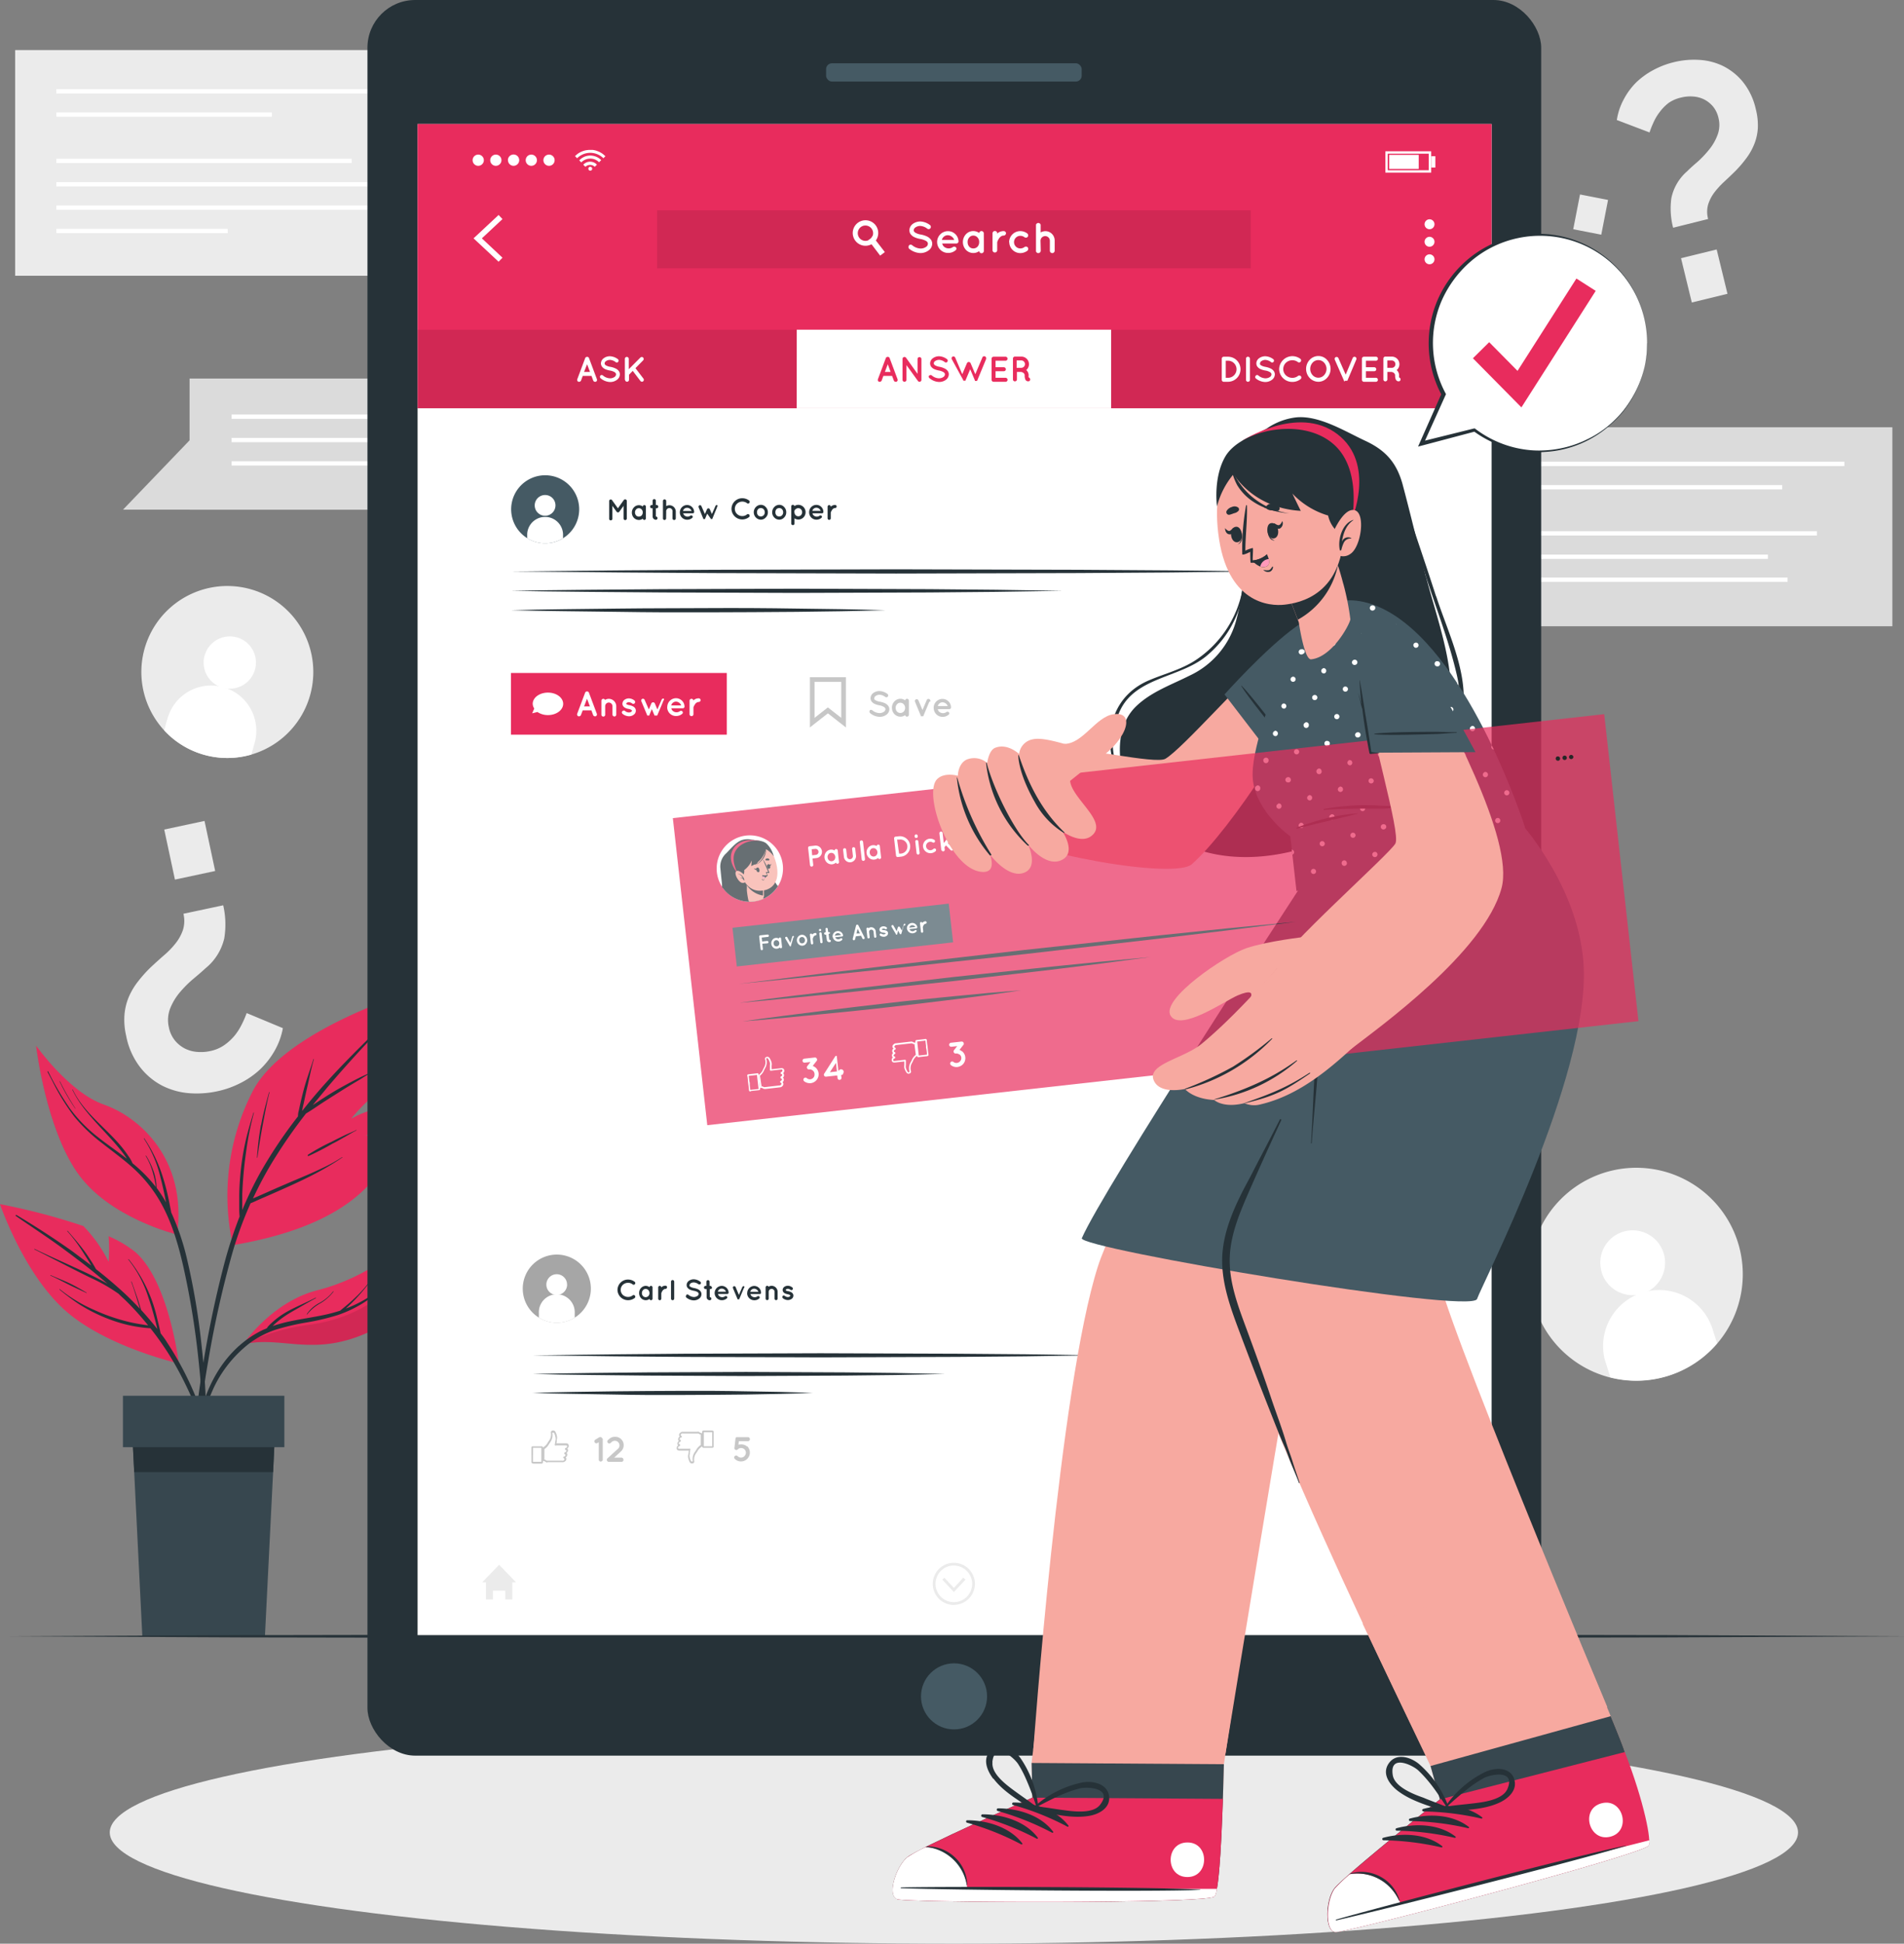 <svg xmlns="http://www.w3.org/2000/svg" id="Layer_1" data-name="Layer 1" viewBox="0 0 407.49 415.9"><rect x="0" y="0" width="407.49" height="415.9" fill="#808080" stroke="none"/><defs><style>.cls-1{fill:#ebebeb}.cls-2{fill:#fff}.cls-3{fill:#dbdbdb}.cls-4{fill:#e82c5d}.cls-5{fill:#263238}.cls-7{isolation:isolate;opacity:.1}.cls-8{fill:#37474f}.cls-10{fill:#455a64}.cls-12{fill:#c7c7c7}.cls-14{fill:#f7a9a0}.cls-15{fill:#ff99ba}</style></defs><g id="Background_Complete" data-name="Background Complete"><path d="M3.24 59h92V10.71h-92Zm106.29 0H95.28V44.18Z" class="cls-1"/><path d="M12.05 19.06h74.42V20H12.05Zm0 5H58.2v.92H12.05Zm0 9.91h63.22v.92H12.05Zm0 5h74.42v.92H12.05Zm0 5h74.42v.92H12.05Zm0 5h36.69v.92H12.05Z" class="cls-2"/><path d="M313 91.42h92V134h-92ZM298.78 134H313v-14.81Z" class="cls-3"/><path d="M322 113.67h66.85v.92H322Zm0 5h56.37v.92H322Zm0-14.87h59.43v.92H322Zm0-5h72.73v.92H322Zm0 24.78h60.57v.92H322Z" class="cls-2"/><path d="M40.57 81h92v28.07h-92Zm-14.25 28.06h14.25V94.22Z" class="cls-3"/><path d="M49.56 88.7h66.85v.92H49.56Zm0 5h56.37v.92H49.56Zm0 5h60.57v.92H49.56Z" class="cls-2"/><path d="M35.15 156.29a18.4 18.4 0 1 0 1-26 18.4 18.4 0 0 0-1 26" class="cls-1"/><path d="M43.78 140.27a5.6 5.6 0 1 0 6.9-3.9 5.6 5.6 0 0 0-6.88 3.9" class="cls-2"/><path d="m35.73 154.07-.58 2.22a18.37 18.37 0 0 0 18.65 5.16l.62-2.22a9.68 9.68 0 0 0-18.49-5.74c-.06.19-.11.39-.16.58Z" class="cls-2"/><path d="M344.66 294.77a22.79 22.79 0 1 0-17.2-20.56 22.79 22.79 0 0 0 17.2 20.56" class="cls-1"/><path d="M342.8 272.29a6.94 6.94 0 1 0 4.52-8.71 6.93 6.93 0 0 0-4.51 8.7" class="cls-2"/><path d="m343.79 292 .87 2.73a22.76 22.76 0 0 0 22.83-7.28l-.86-2.71a12 12 0 0 0-23.23 6 12 12 0 0 0 .39 1.22" class="cls-2"/><path d="M341.85 55.36a12.9 12.9 0 0 1-1.79 4.58 8 8 0 0 1-4.27 3c-.61.22-1.34.46-2.22.72a16.4 16.4 0 0 0-2.6 1 8.6 8.6 0 0 0-2.31 1.65 4.8 4.8 0 0 0-1.31 2.51 4.4 4.4 0 0 0 0 2.08 4.5 4.5 0 0 0 .85 1.68 4.65 4.65 0 0 0 1.47 1.21 6.7 6.7 0 0 0 1.85.67 5.6 5.6 0 0 0 2.24 0 7.4 7.4 0 0 0 1.95-.69 9 9 0 0 0 1.68-1.12 13 13 0 0 0 1.34-1.28l4.06 4.15a10.8 10.8 0 0 1-2.44 2.6 11.6 11.6 0 0 1-3.07 1.67 12.6 12.6 0 0 1-3.47.72 14.26 14.26 0 0 1-7.58-1.62 10.4 10.4 0 0 1-3.21-2.58 9.8 9.8 0 0 1-1.94-3.82 11.1 11.1 0 0 1-.06-5 10.2 10.2 0 0 1 1-3 8.6 8.6 0 0 1 1.62-2.17 10.3 10.3 0 0 1 2.16-1.6 20 20 0 0 1 2.65-1.22c.8-.29 1.6-.56 2.39-.82a13 13 0 0 0 2.23-.93 6.7 6.7 0 0 0 1.78-1.39 4.54 4.54 0 0 0 1-2.18Zm2.3-12.58-1.45 7.44-6-1.17 1.45-7.44ZM47.77 193.71a18.3 18.3 0 0 1 .22 7.1 11.62 11.62 0 0 1-4 6.37c-.68.63-1.52 1.36-2.53 2.2a24 24 0 0 0-2.88 2.85 12.6 12.6 0 0 0-2.14 3.5 6.86 6.86 0 0 0-.3 4.08 6.4 6.4 0 0 0 1.23 2.74 6.75 6.75 0 0 0 2.08 1.75 7 7 0 0 0 2.64.77 9.4 9.4 0 0 0 2.85-.16 8.2 8.2 0 0 0 3-1.24 11.4 11.4 0 0 0 2.21-2 12.4 12.4 0 0 0 1.58-2.45 21 21 0 0 0 1.06-2.45l7.75 3.23a15.2 15.2 0 0 1-1.77 4.84 17.1 17.1 0 0 1-3.13 4 18 18 0 0 1-4.21 2.92 20 20 0 0 1-5 1.76 20.8 20.8 0 0 1-6 .39 15.4 15.4 0 0 1-5.74-1.62 14.3 14.3 0 0 1-4.75-4 15.8 15.8 0 0 1-2.94-6.66 14.9 14.9 0 0 1-.36-4.51 12.5 12.5 0 0 1 .93-3.81 14.9 14.9 0 0 1 2-3.34 28 28 0 0 1 2.82-3.12c.91-.84 1.81-1.66 2.72-2.45a18 18 0 0 0 2.43-2.5 9.7 9.7 0 0 0 1.61-2.9 6.63 6.63 0 0 0 .11-3.48Zm-4-18.05 2.28 10.71-8.61 1.84-2.29-10.71ZM358.08 48.73a16.2 16.2 0 0 1-.38-6.32 10.38 10.38 0 0 1 3.4-5.78c.58-.58 1.32-1.25 2.2-2a22 22 0 0 0 2.49-2.63 10.9 10.9 0 0 0 1.81-3.17 6.07 6.07 0 0 0 .17-3.65 5.9 5.9 0 0 0-1.17-2.41 6.2 6.2 0 0 0-1.9-1.5 6.3 6.3 0 0 0-2.37-.62 8 8 0 0 0-2.53.22 7.6 7.6 0 0 0-2.65 1.13 9.5 9.5 0 0 0-1.89 1.9 10.8 10.8 0 0 0-1.35 2.23 20 20 0 0 0-.88 2.21l-7-2.66a13.5 13.5 0 0 1 1.45-4.36 15 15 0 0 1 2.67-3.66 16.5 16.5 0 0 1 3.67-2.66 18.4 18.4 0 0 1 4.4-1.69 18 18 0 0 1 5.33-.5 13.4 13.4 0 0 1 5.16 1.29 12.9 12.9 0 0 1 4.29 3.41 14.2 14.2 0 0 1 2.77 5.84 13.8 13.8 0 0 1 .44 4 10.9 10.9 0 0 1-.74 3.42 13 13 0 0 1-1.66 3 25.6 25.6 0 0 1-2.44 2.86c-.78.77-1.57 1.52-2.36 2.25a18 18 0 0 0-2.1 2.29 8.7 8.7 0 0 0-1.34 2.59 5.83 5.83 0 0 0 0 3.1Zm4 16-2.31-9.48 7.63-1.87 2.31 9.49Z" class="cls-1"/></g><ellipse id="Shadow" cx="204.15" cy="392.1" class="cls-1" rx="180.66" ry="23.8"/><g id="Plant"><path d="M38.22 291.73s-15.91-3.61-24.63-11.65S0 257.66 0 257.66a137 137 0 0 1 17.84 4.68 30.3 30.3 0 0 1 5.4 7.64 35.5 35.5 0 0 0 0-5.46 24.5 24.5 0 0 1 5.76 3.42c7.2 6.35 9.27 23.79 9.27 23.79" class="cls-4"/><path d="M9.93 264.65c-2.17-1.5-4.37-2.95-6.53-4.46a.123.123 0 0 1 .13-.21c4.1 2.45 8.14 5.06 12 7.8 1.33 1 2.67 2 4 3l-.27-.47c-.48-.8-1-1.59-1.49-2.37a34 34 0 0 0-3.38-4.51s0-.12.08-.07c1.24 1.43 2.48 2.84 3.61 4.36.54.72 1 1.46 1.51 2.23q.38.58.72 1.2c.07.13.16.27.23.41 2.07 1.61 4.07 3.31 6 5.08 1.18 1.1 2.31 2.24 3.41 3.41-.61-1.92-1.15-3.87-1.86-5.77 0-.06.08-.09.1 0 .7 2 1.45 4 2 6q1.83 2 3.48 4.1l-.06-.26c-.18-.75-.36-1.5-.57-2.24-.38-1.44-.81-2.87-1.29-4.28a25.1 25.1 0 0 0-4.27-8.07c-.05-.06 0-.13.07-.08a31.1 31.1 0 0 1 6.1 12.72c.17.67.33 1.33.48 2 .08.36.18.73.24 1.1.48.65 1 1.31 1.4 2a68 68 0 0 1 6.74 13.2 155 155 0 0 1 5.1 15.9.1.1 0 0 1-.11.06.09.09 0 0 1-.06-.06c-3.11-9.31-6.29-18.75-11.61-27.08q-1.69-2.62-3.64-5.08a29.6 29.6 0 0 1-7.73-1.54 34.6 34.6 0 0 1-7.72-3.73 49 49 0 0 1-4-3c-.06 0 0-.13.07-.08a31.7 31.7 0 0 0 7.34 4.43 40.3 40.3 0 0 0 8 2.7c1.17.25 2.36.44 3.55.6-1.48-1.81-3-3.55-4.69-5.2-.53-.53-1.09-1-1.64-1.56a37 37 0 0 0-5.88-3.37c-2.61-1.26-5.18-2.6-7.76-3.91-1.45-.74-2.9-1.5-4.37-2.21-.06 0 0-.12.06-.09 2.62 1.26 5.27 2.44 7.91 3.65s5 2.28 7.38 3.62l.3.18q-3.23-2.82-6.67-5.39c-2.09-1.59-4.19-3.15-6.41-4.66" class="cls-5"/><path d="M10.84 272.85c1.29.57 2.61 1.07 3.89 1.67s2.56 1.34 3.81 2.08c.06 0 0 .11 0 .08-1.27-.6-2.55-1.17-3.81-1.8s-2.58-1.34-3.93-1.94a.05.05 0 0 1 0-.08" class="cls-5"/><path d="M89.9 211.55a22.75 22.75 0 0 0-4.75 13.22c-.05 1.42.18 3.41.34 5.75a37.8 37.8 0 0 0-10.34 8.87 18.9 18.9 0 0 1 10.49-2.51 30.4 30.4 0 0 1-.61 4.75 17.9 17.9 0 0 0-6.74 1.37 15.1 15.1 0 0 1 6.08 1.21c-2.84 9-11.27 18.29-34.54 22.22A48.85 48.85 0 0 1 54 233.65c6.92-13.71 36-22.1 36-22.1" class="cls-4"/><path d="M41.72 305q.62-5.79 1.51-11.53a229 229 0 0 1 4.69-22.78 94 94 0 0 1 3.36-10.39 17 17 0 0 1-.08-1.86v-2.24c0-1.49.08-3 .21-4.46a54 54 0 0 1 1.43-8.74c.42-1.66.92-3.29 1.41-4.93h.1a64.5 64.5 0 0 0-1.72 8.71 85 85 0 0 0-.78 8.74v3.4a75 75 0 0 1 3.92-8.12 98.4 98.4 0 0 1 8-11.92 4.8 4.8 0 0 1 .19-1.3c.11-.52.22-1 .34-1.56.24-1.06.51-2.12.79-3.17.58-2.11 1.35-4.15 2-6.23h.1c-.62 2.06-1 4.2-1.5 6.29-.23 1-.46 2.08-.68 3.12-.12.52-.23 1-.34 1.56v.12q1.41-1.78 2.88-3.51c4.45-5.22 9.32-10 14.23-14.8l1.83-1.74h.07v.07c-4.68 4.89-9.3 9.84-13.67 15-1 1.23-2.06 2.48-3.07 3.73l1.59-1.05c1.36-.88 2.73-1.75 4.14-2.54s2.84-1.56 4.29-2.28 3.09-1.34 4.53-2.18c.06 0 .11.07 0 .09a33 33 0 0 0-4.25 2.36c-1.42.84-2.83 1.68-4.22 2.56s-2.75 1.73-4.1 2.61c-1.14.74-2.25 1.54-3.42 2.22a110 110 0 0 0-7.5 10.88 81 81 0 0 0-3.86 7.31l.84-.36 2.13-.94c1.37-.61 2.74-1.21 4.12-1.8 2.61-1.14 5.26-2.18 7.82-3.43a33.4 33.4 0 0 0 4.18-2.32c.06 0 .11.06 0 .1-4.77 3.29-10.12 5.61-15.4 7.94l-2.3 1c-.62.27-1.25.59-1.9.83a81 81 0 0 0-3.94 10.79 220 220 0 0 0-5.08 22.69c-1.34 7.61-2.24 15.26-2.94 22.95-.09 1-.17 1.91-.28 2.87a.31.31 0 0 1-.36.25.3.3 0 0 1-.25-.25c0-4 .44-7.82.85-11.75" class="cls-5"/><path d="M55.88 240.73c.43-2.37 1.06-4.68 1.7-7a.05.05 0 1 1 .1 0c-.59 2.28-1 4.59-1.44 6.9s-.82 4.72-1.15 7.09H55a61 61 0 0 1 .85-7m10 6.41A43 43 0 0 1 71 244.3c.84-.44 1.7-.86 2.56-1.28s1.81-.78 2.69-1.22c.06 0 .11.06 0 .09-.85.43-1.66.94-2.49 1.4s-1.72 1-2.59 1.41a55 55 0 0 1-5.17 2.67.13.13 0 0 1-.13-.13.12.12 0 0 1 0-.1" class="cls-5"/><path d="M37.93 264.17s-14.72-3.52-21.48-13.39c-6.46-9.44-8.54-25.51-8.71-26.93.27 1.3 3.3 15.35 13.33 21.9 7.67 5 15.08 9.13 16.86 18.42" style="fill:#263238;isolation:isolate;opacity:.1"/><path d="M24.34 238.73a18.9 18.9 0 0 1 5.43 8.94h-.05a22 22 0 0 0-5.45-8.88c-.05 0 0-.11.07-.06" class="cls-5"/><path d="M37.93 264.17s-14.72-3.52-21.48-13.39c-6.46-9.44-8.54-25.51-8.71-26.93v-.09s7.06 10 14.48 12.59 17.84 11.41 15.71 27.82" class="cls-4"/><path d="M10.33 229.29a60.6 60.6 0 0 0 4.55 7.78 31.1 31.1 0 0 0 6.06 6.23c2 1.59 4.11 3 6.14 4.59v-.08c-.38-.56-.78-1.11-1.2-1.64-.85-1.08-1.77-2.1-2.69-3.1-1.83-2-3.7-3.93-5.34-6.08a22.5 22.5 0 0 1-2.36-3.8c0-.07.07-.1.1 0 2.39 5 7.16 8.16 10.56 12.36.48.6.94 1.22 1.36 1.86a7.4 7.4 0 0 1 .85 1.5 31.2 31.2 0 0 1 5 5.08 20 20 0 0 0-.59-2.86 14.8 14.8 0 0 0-1.57-3.77.06.06 0 0 1 0-.08.07.07 0 0 1 .07 0A17.3 17.3 0 0 1 33 251a13.6 13.6 0 0 1 .53 3.18 30 30 0 0 1 2 3.09l-.18-.94c-.3-1.46-.62-2.93-1-4.37a26.2 26.2 0 0 0-3.54-8.3.06.06 0 0 1 0-.08.07.07 0 0 1 .07 0 31.6 31.6 0 0 1 3.92 8.12c.47 1.44.85 2.91 1.18 4.39.16.73.3 1.45.44 2.18.08.38.16.76.22 1.15a52.6 52.6 0 0 1 3.39 10A148 148 0 0 1 43.15 288a155.5 155.5 0 0 1 1 19.77c0 .83-.06 1.65-.11 2.48a.17.17 0 0 1-.34 0c-.15-3.27-.23-6.54-.42-9.8s-.48-6.53-.83-9.78a174 174 0 0 0-3.07-19c-1.19-5.38-2.74-10.8-5.68-15.52a29.5 29.5 0 0 0-5.31-6.31c-2.07-1.86-4.32-3.48-6.5-5.2a35.4 35.4 0 0 1-6-5.73 47.4 47.4 0 0 1-4.68-7.59l-1.06-2c.06-.07.15-.13.18-.07" class="cls-5"/><path d="M12.87 231.45a51 51 0 0 0 3.28 5.73s0 .09-.06 0a38.7 38.7 0 0 1-3.32-5.75c0-.06.07-.09.1 0" class="cls-5"/><path d="M92 257.66s.23 20.92-12.28 27-19.21 1-27.71 3c.33-.5 6.4-9.22 16.05-11.62 9.93-2.5 20.93-9.67 23.94-18.38" class="cls-4"/><path d="M92 257.66s.23 20.92-12.28 27-19.21 1-27.71 3a47.2 47.2 0 0 1 14.23-4.2c7.89-1 23-6.11 25.76-25.8" class="cls-7"/><path d="M51.15 288a21.4 21.4 0 0 1 5-3.37c.27-.13.55-.23.82-.35s.27-.32.42-.48a16 16 0 0 1 1.18-1.12 17 17 0 0 1 2.51-1.81c2.07-1.22 4.34-2.07 6.46-3.2.07 0 .12.06.06.09-1 .55-2.06 1.15-3.08 1.74s-2 1.13-3 1.75a21.4 21.4 0 0 0-2.52 1.88c-.22.19-.43.4-.64.61a34 34 0 0 1 4.23-1.12c2.29-.46 4.6-.79 6.89-1.28 1.12-.24 2.23-.54 3.32-.89 1-.84 2.07-1.67 3-2.58a25 25 0 0 0 3.24-3.58.07.07 0 0 1 .07 0 .06.06 0 0 1 0 .08A38 38 0 0 1 74 280c.54-.2 1.07-.42 1.6-.66a25.84 25.84 0 0 0 10.66-8.87s.13 0 .09.06a29.3 29.3 0 0 1-8.62 8.28 26 26 0 0 1-5.45 2.58 52 52 0 0 1-6.77 1.6 49 49 0 0 0-6.63 1.57 20.1 20.1 0 0 0-5.56 2.93 26.24 26.24 0 0 0-7.5 9.29 47 47 0 0 0-4.12 15.3c0 .22-.38.22-.36 0 .63-8.8 3-17.95 9.77-24.06" class="cls-5"/><path d="M65.65 281.2a7.3 7.3 0 0 1 2.57-2.33 9.35 9.35 0 0 0 3.06-2.53c0-.06.14 0 .09.05a10.2 10.2 0 0 1-2.7 2.42 9.5 9.5 0 0 0-2.94 2.44c0 .05-.11 0-.08-.05" class="cls-5"/><path d="M59 303.46 58.45 315l-1.75 35.11H30.46L28.72 315l-.57-11.5Z" class="cls-8"/><path d="M59 303.46 58.45 315H28.72l-.57-11.5Z" class="cls-5"/><path d="M26.31 298.66h34.55v11H26.31Z" class="cls-8"/></g><path id="Floor" d="m.81 350.12 50.84-.24 50.83-.09 101.67-.17 101.67.17 50.84.08 50.83.25-50.83.24-50.84.09-101.67.17-101.67-.17-50.83-.09Z" class="cls-5"/><g id="Device"><path d="M318.94 49.68h.58" style="fill:none"/><rect width="251.2" height="375.66" x="78.64" class="cls-5" rx="10.21"/><path d="M89.37 26.53h229.86v323.34H89.37Z" class="cls-2"/><path d="M89.37 26.53h229.86v60.83H89.37Z" class="cls-4"/><path d="m106.71 56-5.36-5 5.36-5 .83.88-4.41 4.12 4.41 4.14ZM307 47.88a1.06 1.06 0 1 1-2.11.21.7.7 0 0 1 0-.21 1.06 1.06 0 0 1 2.11 0m0 3.75a1.06 1.06 0 1 1-2.11.21.7.7 0 0 1 0-.21 1.06 1.06 0 0 1 2.11 0m0 3.75a1.06 1.06 0 1 1-2.11.21.7.7 0 0 1 0-.21 1.06 1.06 0 0 1 2.11 0" class="cls-2"/><g id="u5Zjqx"><path d="m129.59 33.4-.29.29-.16.17a4 4 0 0 0-5.63 0l-.16-.17-.29-.29.36-.32a4 4 0 0 1 .86-.55 5 5 0 0 1 1.13-.38l.56-.07h.89a3.9 3.9 0 0 1 1 .25 4.6 4.6 0 0 1 .71.33 4 4 0 0 1 .67.47l.3.27Z" class="cls-2"/><path d="m124.43 34.77-.46-.45a3.24 3.24 0 0 1 1.88-1 3.31 3.31 0 0 1 2.82.94l-.46.46a2.6 2.6 0 0 0-1.89-.78 2.67 2.67 0 0 0-1.89.78" class="cls-2"/><path d="m127.75 35.23-.46.46a1.45 1.45 0 0 0-2 0l-.46-.45a2 2 0 0 1 2.83-.1zM126.74 36.11a.41.41 0 0 1-.41.41.41.41 0 0 1-.41-.41.41.41 0 0 1 .4-.42.42.42 0 0 1 .42.42" class="cls-2"/></g><path d="M101.15 34.28a1.2 1.2 0 1 1 1.2 1.2 1.2 1.2 0 0 1-1.2-1.2m3.77 0a1.2 1.2 0 1 1 1.2 1.2 1.2 1.2 0 0 1-1.2-1.2m3.78 0a1.21 1.21 0 1 1 1.22 1.2 1.2 1.2 0 0 1-1.2-1.2m3.79 0a1.2 1.2 0 1 1 1.2 1.2 1.2 1.2 0 0 1-1.2-1.2m3.79 0a1.2 1.2 0 1 1 1.2 1.2 1.2 1.2 0 0 1-1.2-1.2m190 2.66h-9.8v-4.57h9.8Zm-9.3-.51h8.77v-3.55H297Z" class="cls-2"/><path d="M297.32 33.14h6.31v3h-6.31Zm9 .29h.87v2.42h-.87Z" class="cls-2"/><path d="M110.44 338.57h-.8v3.67h-1.5v-1.87h-2.64v1.87H104v-3.67h-.8l3.62-3.74Zm185.93-3.74h8.73v1.25h-8.73Zm0 3.08h8.73v1.25h-8.73Zm0 3.09h8.73v1.25h-8.73Zm-89.74-3-2.48 2.65-2.48-2.65.43-.41 2.05 2.18 2-2.18Z" class="cls-1"/><path d="M204.15 343.42a4.51 4.51 0 1 1 4.5-4.52 4.52 4.52 0 0 1-4.5 4.5m0-8.42a3.92 3.92 0 1 0 3.91 3.93 3.93 3.93 0 0 0-3.91-3.92" class="cls-1"/><path d="M140.62 45h127.06v12.41H140.62Z" class="cls-7"/><path d="m189.37 53.94-1 .76-1.86-2.45-.68-.89a1.5 1.5 0 0 0 .39-.22 1.57 1.57 0 0 0 .52-.67l.72 1Z" class="cls-2"/><path d="M187.4 48.2a2.73 2.73 0 1 0-.89 4.07 3 3 0 0 0 .38-.24 2.9 2.9 0 0 0 .57-.59 2.75 2.75 0 0 0-.06-3.24m-1.18 3a1.5 1.5 0 0 1-.39.22 1.642 1.642 0 0 1-1.22-3.05 1.65 1.65 0 0 1 2.13 2.16 1.7 1.7 0 0 1-.52.63Zm8.3 1.32a.5.5 0 0 1 .69-.06 3 3 0 0 0 1.79.72 2 2 0 0 0 1.18-.35.8.8 0 0 0 .4-.67.48.48 0 0 0-.08-.31.9.9 0 0 0-.28-.28 4 4 0 0 0-1.29-.44 4.7 4.7 0 0 1-1.21-.37 2 2 0 0 1-.88-.73 1.5 1.5 0 0 1-.21-.77 1.74 1.74 0 0 1 .75-1.37 2.8 2.8 0 0 1 1.63-.5 3.7 3.7 0 0 1 2 .75.49.49 0 0 1 .13.67.47.47 0 0 1-.66.14 2.7 2.7 0 0 0-1.51-.6 1.74 1.74 0 0 0-1.06.32.77.77 0 0 0-.36.59.4.4 0 0 0 .07.26 1 1 0 0 0 .25.25 3.3 3.3 0 0 0 1.18.41 5.3 5.3 0 0 1 1.3.4 2.24 2.24 0 0 1 .94.78 1.5 1.5 0 0 1 .22.8 1.8 1.8 0 0 1-.81 1.45 2.94 2.94 0 0 1-1.74.54 4 4 0 0 1-2.4-.94.5.5 0 0 1 0-.69m6-.71a2.32 2.32 0 0 1 2.29-2.35 2.25 2.25 0 0 1 2.29 2.18v.08a.46.46 0 0 1-.49.38h-3a1.3 1.3 0 0 0 .32.62 1.46 1.46 0 0 0 .9.42 1.6 1.6 0 0 0 1-.23.52.52 0 0 1 .7 0 .41.41 0 0 1 0 .59 2.37 2.37 0 0 1-1.68.62 2.33 2.33 0 0 1-2.33-2.33m1-.46h2.66a1.53 1.53 0 0 0-1.39-1 1.31 1.31 0 0 0-1.25 1Zm9 .47v1.84a.502.502 0 0 1-1 .09 2.08 2.08 0 0 1-1.25.41 2.18 2.18 0 0 1-1.6-.69 2.47 2.47 0 0 1 0-3.31 2.15 2.15 0 0 1 2.85-.29.51.51 0 0 1 .49-.41.5.5 0 0 1 .5.5Zm-1 0a1.33 1.33 0 0 0-.37-1 1.16 1.16 0 0 0-.87-.39 1.09 1.09 0 0 0-.87.39 1.36 1.36 0 0 0-.36 1 1.45 1.45 0 0 0 .36 1 1.15 1.15 0 0 0 .87.36 1.23 1.23 0 0 0 .87-.36 1.4 1.4 0 0 0 .37-1m5.74-1.88a.51.51 0 0 1-.5.49.9.9 0 0 0-.57.18 1.5 1.5 0 0 0-.43.45 2.6 2.6 0 0 0-.38.79v1.79a.51.51 0 0 1-1 0v-3.7a.49.49 0 0 1 .49-.49.5.5 0 0 1 .52.48V50l.19-.19a2.1 2.1 0 0 1 1.19-.36.49.49 0 0 1 .5.48m.66 1.88a2.39 2.39 0 0 1 2.39-2.36 2.47 2.47 0 0 1 1.5.51.53.53 0 0 1 .1.7.51.51 0 0 1-.7.1 1.5 1.5 0 0 0-.89-.3 1.35 1.35 0 1 0 0 2.7 1.5 1.5 0 0 0 .89-.3.52.52 0 0 1 .71.1.53.53 0 0 1-.1.7 2.6 2.6 0 0 1-1.5.5 2.38 2.38 0 0 1-2.37-2.34m6.74 1.82a.52.52 0 0 1-.52.52.51.51 0 0 1-.5-.39.3.3 0 0 1 0-.13v-5.55a.52.52 0 0 1 1 0v1.64a2.2 2.2 0 0 1 1-.27 2 2 0 0 1 2 2.06v2.12a.52.52 0 0 1-.52.52.51.51 0 0 1-.51-.51v-2.13a1 1 0 1 0-2 0Z" class="cls-2"/><path d="M89.37 70.56h229.86v16.8H89.37Z" class="cls-7"/><path d="M126.59 80.43h-1.87l-.37 1a.44.44 0 0 1-.4.26.4.4 0 0 1-.15 0 .43.43 0 0 1-.25-.55l1.69-4.51a.43.43 0 0 1 .41-.27.41.41 0 0 1 .41.27l1.69 4.51a.43.43 0 0 1-.25.55.4.4 0 0 1-.15 0 .41.41 0 0 1-.39-.26Zm-.32-.84-.62-1.65-.65 1.65Zm2.23.77a.4.4 0 0 1 .56 0 2.46 2.46 0 0 0 1.46.59 1.68 1.68 0 0 0 1-.29.68.68 0 0 0 .32-.55.5.5 0 0 0-.06-.24.8.8 0 0 0-.23-.23 3 3 0 0 0-1.05-.36 4.4 4.4 0 0 1-1-.3 1.66 1.66 0 0 1-.71-.6 1.2 1.2 0 0 1-.18-.63 1.41 1.41 0 0 1 .62-1.11 2.15 2.15 0 0 1 1.32-.41 3 3 0 0 1 1.67.61.4.4 0 0 1 .11.55.39.39 0 0 1-.54.11 2.2 2.2 0 0 0-1.24-.49 1.5 1.5 0 0 0-.85.26.63.63 0 0 0-.3.48.4.4 0 0 0 .06.22.64.64 0 0 0 .2.2 2.7 2.7 0 0 0 1 .33 4.3 4.3 0 0 1 1.05.33 1.75 1.75 0 0 1 .77.63 1.2 1.2 0 0 1 .18.65 1.47 1.47 0 0 1-.66 1.19 2.4 2.4 0 0 1-1.42.44 3.27 3.27 0 0 1-2-.77.42.42 0 0 1-.12-.57m5.27.91v-4.52a.42.42 0 0 1 .84 0V79l2.48-2.49a.41.41 0 0 1 .59 0 .43.43 0 0 1 0 .6L136 78.78l1.7 2.22a.42.42 0 0 1-.05.58.35.35 0 0 1-.26.1.44.44 0 0 1-.32-.15l-1.65-2.17-.8.82v1.08a.42.42 0 0 1-.84 0m36.74-10.71h67.28v16.8h-67.29Z" class="cls-2"/><path d="M190.92 80.43h-1.86l-.37 1a.44.44 0 0 1-.4.26.4.4 0 0 1-.15 0 .43.43 0 0 1-.25-.55l1.69-4.51a.43.43 0 0 1 .41-.27.41.41 0 0 1 .41.27l1.69 4.51a.43.43 0 0 1-.25.55.4.4 0 0 1-.15 0 .41.41 0 0 1-.39-.26Zm-.31-.84-.61-1.65-.62 1.65Zm3.39 1.68a.44.44 0 0 1-.42.42.42.42 0 0 1-.42-.42v-4.45a.4.4 0 0 1 .17-.36.42.42 0 0 1 .58.09l2.46 3.45v-3.18a.41.41 0 0 1 .41-.41.42.42 0 0 1 .42.41v4.45a.41.41 0 0 1-.73.27L194 78.13Zm4.89-.91a.4.4 0 0 1 .56 0 2.46 2.46 0 0 0 1.46.59 1.68 1.68 0 0 0 1-.29.68.68 0 0 0 .32-.55.5.5 0 0 0-.06-.24.8.8 0 0 0-.23-.23 3 3 0 0 0-1-.36 4.4 4.4 0 0 1-1-.3 1.66 1.66 0 0 1-.71-.6 1.27 1.27 0 0 1-.17-.63 1.38 1.38 0 0 1 .61-1.11 2.22 2.22 0 0 1 1.32-.41 3 3 0 0 1 1.67.61.4.4 0 0 1 .11.55.39.39 0 0 1-.54.11A2.2 2.2 0 0 0 201 77a1.53 1.53 0 0 0-.86.26.59.59 0 0 0-.29.48.4.4 0 0 0 .06.22.64.64 0 0 0 .2.2 2.7 2.7 0 0 0 1 .33 4.3 4.3 0 0 1 1 .33 1.75 1.75 0 0 1 .77.63 1.2 1.2 0 0 1 .18.65 1.47 1.47 0 0 1-.65 1.19 2.4 2.4 0 0 1-1.42.44 3.27 3.27 0 0 1-2-.77.41.41 0 0 1-.18-.55v-.06M211 76.94l-1.86 4.49a.1.1 0 0 1 0 .07h-.5v-.12l-1-2.37-1 2.37a.1.1 0 0 1 0 .07h-.49v-.12l-2.46-4.49a.41.41 0 0 1 .2-.54.42.42 0 0 1 .55.23l1.5 3.54 1-2.35a.43.43 0 0 1 .79 0l1 2.35 1.5-3.54a.421.421 0 0 1 .81.23.4.4 0 0 1 0 .09Zm1.22 4.33v-4.52a.42.42 0 0 1 .42-.42h2.5a.43.43 0 0 1 .13.85h-2.2v1.4h1.78a.44.44 0 0 1 .42.43.42.42 0 0 1-.42.42h-1.78v1.41h2.07a.43.43 0 1 1 0 .85h-2.5a.42.42 0 0 1-.42-.42m8.24-.21a.42.42 0 0 1-.27.53H220a.53.53 0 0 1-.3-.09.85.85 0 0 1-.24-.26 2.1 2.1 0 0 1-.16-.92.63.63 0 0 0-.09-.33.8.8 0 0 0-.23-.23 1.8 1.8 0 0 0-.43-.18h-.91v1.66a.44.44 0 0 1-.49.36.42.42 0 0 1-.36-.36v-4.52a.42.42 0 0 1 .42-.42h1.38a1.63 1.63 0 0 1 1.63 1.63 1.65 1.65 0 0 1-.59 1.26.9.9 0 0 1 .26.28 1.43 1.43 0 0 1 .26.83 1.7 1.7 0 0 0 0 .45.42.42 0 0 1 .29.29m-1.08-3.12a.79.79 0 0 0-.78-.8h-1v1.58h1a.78.78 0 0 0 .78-.78" class="cls-4"/><path d="M261.48 81.27v-4.52a.42.42 0 0 1 .42-.42h.91a2.68 2.68 0 1 1 0 5.36h-.91a.42.42 0 0 1-.42-.42m.85-.43h.48a1.83 1.83 0 0 0 0-3.66h-.48Zm4.33-4.09a.42.42 0 0 1 .42-.42.44.44 0 0 1 .43.42v4.52a.42.42 0 0 1-.42.42.41.41 0 0 1-.42-.4v-4.54Zm2.11 3.61a.4.4 0 0 1 .56 0 2.46 2.46 0 0 0 1.46.59 1.68 1.68 0 0 0 1-.29.69.69 0 0 0 .33-.55.4.4 0 0 0-.07-.24.8.8 0 0 0-.23-.23 2.8 2.8 0 0 0-1.05-.36 4.3 4.3 0 0 1-1-.3 1.7 1.7 0 0 1-.72-.6 1.27 1.27 0 0 1-.17-.63 1.38 1.38 0 0 1 .61-1.11 2.22 2.22 0 0 1 1.32-.41 3 3 0 0 1 1.67.61.4.4 0 0 1 .11.55.39.39 0 0 1-.54.11 2.2 2.2 0 0 0-1.24-.49 1.5 1.5 0 0 0-.85.26.59.59 0 0 0-.29.48.4.4 0 0 0 0 .22.8.8 0 0 0 .21.2 2.7 2.7 0 0 0 .95.33 4.8 4.8 0 0 1 1.06.33 1.73 1.73 0 0 1 .76.63 1.23 1.23 0 0 1 .19.65 1.5 1.5 0 0 1-.66 1.19 2.4 2.4 0 0 1-1.42.44 3.33 3.33 0 0 1-2-.77.4.4 0 0 1 0-.58m5-1.42a2.85 2.85 0 0 1 2.92-2.76 2.88 2.88 0 0 1 1.66.6.44.44 0 0 1-.53.69 2 2 0 0 0-1.24-.42 2 2 0 0 0-1.37.55 1.88 1.88 0 0 0-.56 1.34 1.85 1.85 0 0 0 .56 1.33 2 2 0 0 0 1.37.55 1.92 1.92 0 0 0 1.24-.42.46.46 0 0 1 .61.08.45.45 0 0 1-.08.62 2.84 2.84 0 0 1-1.77.59 2.8 2.8 0 0 1-2.81-2.75M284 77a2.82 2.82 0 0 1 0 3.87 2.5 2.5 0 0 1-1.83.82 2.6 2.6 0 0 1-1.88-.82 2.84 2.84 0 0 1 0-3.87 2.54 2.54 0 0 1 1.88-.82A2.46 2.46 0 0 1 284 77m-.1 1.94a2 2 0 0 0-.52-1.34 1.65 1.65 0 0 0-2.46 0 2 2 0 0 0 0 2.67 1.65 1.65 0 0 0 2.46 0 2 2 0 0 0 .52-1.33m3.81 2.68h-.05v-.11l-2-4.57a.42.42 0 0 1 .26-.54.42.42 0 0 1 .52.22l1.56 3.54 1.49-3.54a.422.422 0 1 1 .78.32l-1.89 4.47a.06.06 0 0 1 0 .06h-.48Zm3.77-.35v-4.52a.42.42 0 0 1 .42-.42h2.5a.43.43 0 1 1 .13.85h-2.2v1.4h1.8a.44.44 0 0 1 .42.43.42.42 0 0 1-.42.42h-1.8v1.41h2.07a.43.43 0 1 1 0 .85h-2.5a.42.42 0 0 1-.42-.42m8.24-.21a.42.42 0 0 1-.27.53h-.17a.53.53 0 0 1-.3-.09.85.85 0 0 1-.24-.26 2.1 2.1 0 0 1-.16-.92.64.64 0 0 0-.1-.33.7.7 0 0 0-.22-.23 1.8 1.8 0 0 0-.43-.18h-.91v1.66a.44.44 0 0 1-.49.36.42.42 0 0 1-.36-.36v-4.52a.42.42 0 0 1 .42-.42h1.37a1.63 1.63 0 0 1 1.64 1.64 1.65 1.65 0 0 1-.59 1.26.9.9 0 0 1 .26.28 1.43 1.43 0 0 1 .26.83 1.7 1.7 0 0 0 0 .45.42.42 0 0 1 .29.29m-1.08-3.12a.79.79 0 0 0-.78-.8h-.95v1.58h.94a.78.78 0 0 0 .79-.77" class="cls-2"/><path d="M134.15 107.17v3.77a.35.35 0 0 1-.35.35.35.35 0 0 1-.35-.35v-2.7l-.91 1.26a.35.35 0 0 1-.28.14.37.37 0 0 1-.29-.14l-.91-1.26v2.7a.35.35 0 0 1-.29.4.34.34 0 0 1-.4-.28.24.24 0 0 1 0-.12v-3.72a.35.35 0 0 1 .34-.35.35.35 0 0 1 .28.15l1.25 1.74 1.26-1.76a.35.35 0 0 1 .28-.15.36.36 0 0 1 .37.3m4.08 2.5v1.27a.35.35 0 0 1-.33.34.34.34 0 0 1-.33-.28 1.4 1.4 0 0 1-.84.28 1.5 1.5 0 0 1-1.07-.46 1.63 1.63 0 0 1-.43-1.11 1.58 1.58 0 0 1 .43-1.11 1.42 1.42 0 0 1 1.91-.2.331.331 0 0 1 .66.06Zm-.67 0a.92.92 0 0 0-.24-.65.8.8 0 0 0-.59-.26.77.77 0 0 0-.59.26.92.92 0 0 0-.24.65 1 1 0 0 0 .24.65.82.82 0 0 0 .59.24.87.87 0 0 0 .59-.24 1 1 0 0 0 .24-.65m3.32-1.24a.35.35 0 0 1-.35.35h-.16v1.76a.35.35 0 0 1 .35.35.35.35 0 0 1-.35.35.72.72 0 0 1-.7-.7v-1.76h-.18a.35.35 0 1 1 0-.7h.18v-.91a.35.35 0 0 1 .35-.35.35.35 0 0 1 .35.35v.91h.16a.35.35 0 0 1 .35.35m1.68 2.51a.35.35 0 0 1-.35.35.36.36 0 0 1-.33-.26v-3.81a.35.35 0 0 1 .34-.35.37.37 0 0 1 .36.35v1.1a1.36 1.36 0 0 1 2.05 1.19v1.43a.35.35 0 0 1-.35.35.34.34 0 0 1-.35-.33v-1.45a.68.68 0 1 0-1.35-.16.4.4 0 0 0 0 .16Zm2.94-1.28a1.56 1.56 0 0 1 1.54-1.58 1.51 1.51 0 0 1 1.52 1.47v.06a.3.3 0 0 1-.33.25h-2a.8.8 0 0 0 .21.41 1 1 0 0 0 1.26.13.37.37 0 0 1 .48 0 .3.3 0 0 1 0 .41 1.62 1.62 0 0 1-1.13.42 1.56 1.56 0 0 1-1.55-1.57m.69-.31H148a1 1 0 0 0-.93-.67.87.87 0 0 0-.89.67Zm7.26-.76-1 2.44v.06h-.32V111l-.78-1.09-.45 1.09v.06h-.38V111l-1-2.44a.34.34 0 0 1 .19-.44.31.31 0 0 1 .4.17l.75 1.7.44-1a.33.33 0 0 1 .62 0l.44 1 .75-1.7a.31.31 0 0 1 .39-.2.33.33 0 0 1-.09.44m3.14.35a2.3 2.3 0 0 1 2.31-2.27 2.4 2.4 0 0 1 1.46.49.37.37 0 0 1 .06.5.35.35 0 0 1-.5.07 1.67 1.67 0 0 0-2.15.11 1.53 1.53 0 0 0-.46 1.1 1.5 1.5 0 0 0 .46 1.09 1.64 1.64 0 0 0 1.13.46 1.58 1.58 0 0 0 1-.35.36.36 0 0 1 .44.57 2.35 2.35 0 0 1-1.46.5 2.31 2.31 0 0 1-2.29-2.27m5.21 1.84a1.62 1.62 0 0 1 0-2.22 1.52 1.52 0 0 1 1.08-.48 1.4 1.4 0 0 1 1.05.48 1.6 1.6 0 0 1 .45 1.11 1.5 1.5 0 0 1-.45 1.11 1.4 1.4 0 0 1-1.05.48 1.52 1.52 0 0 1-1.08-.48m.25-1.11a1 1 0 0 0 .23.66.85.85 0 0 0 1.18 0 .9.9 0 0 0 .25-.66 1 1 0 0 0-.25-.66.85.85 0 0 0-1.18 0 1 1 0 0 0-.23.66m3.69 1.11a1.55 1.55 0 0 1-.44-1.11 1.64 1.64 0 0 1 .44-1.11 1.5 1.5 0 0 1 1.08-.48 1.4 1.4 0 0 1 1.05.48 1.55 1.55 0 0 1 .44 1.11 1.53 1.53 0 0 1-.44 1.11 1.4 1.4 0 0 1-1.05.48 1.5 1.5 0 0 1-1.08-.48m.25-1.11a1 1 0 0 0 .22.66.8.8 0 0 0 .61.24.78.78 0 0 0 .58-.24.9.9 0 0 0 .25-.66 1 1 0 0 0-.25-.66.9.9 0 0 0-.58-.24.92.92 0 0 0-.61.24 1 1 0 0 0-.22.66m3.39 2.41v-3.66a.34.34 0 0 1 .34-.34.34.34 0 0 1 .34.26 1.55 1.55 0 0 1 .86-.26 1.57 1.57 0 0 1 1.53 1.59 1.55 1.55 0 0 1-1.53 1.56 1.4 1.4 0 0 1-.84-.26v1.11a.35.35 0 0 1-.36.34.34.34 0 0 1-.34-.34m.7-2.41a.87.87 0 0 0 .24.63.81.81 0 0 0 1.14 0 .93.93 0 0 0 0-1.27.81.81 0 0 0-1.14 0h-.05a.88.88 0 0 0-.24.64m3.18 0a1.56 1.56 0 0 1 1.54-1.58 1.51 1.51 0 0 1 1.51 1.47v.09a.3.3 0 0 1-.33.25h-2a.8.8 0 0 0 .21.41 1 1 0 0 0 1.26.13.35.35 0 0 1 .47 0 .28.28 0 0 1 0 .4 1.6 1.6 0 0 1-1.12.42 1.56 1.56 0 0 1-1.54-1.58m.68-.31h1.79a1 1 0 0 0-.93-.67.9.9 0 0 0-.86.67m5.21-.93a.33.33 0 0 1-.33.33.64.64 0 0 0-.38.12 1.1 1.1 0 0 0-.29.31 2.5 2.5 0 0 0-.26.52v1.24a.34.34 0 0 1-.68 0v-2.48a.34.34 0 0 1 .68 0 .5.5 0 0 1 .14-.12 1.33 1.33 0 0 1 .79-.25.33.33 0 0 1 .33.33" class="cls-5"/><path d="M120.5 115.17a7.4 7.4 0 0 1-2.11.88 7.28 7.28 0 1 1 2.11-.88" class="cls-10"/><path d="M118.88 108.14a2.22 2.22 0 1 1-2.22-2.22 2.21 2.21 0 0 1 2.22 2.22" class="cls-2"/><path d="M120.5 114.25v.92a7.4 7.4 0 0 1-2.11.88 7.28 7.28 0 0 1-5.56-.88v-.92a3.84 3.84 0 0 1 7.67 0" class="cls-2"/><path d="M295.49 104.19a.49.49 0 0 1 .49.48.47.47 0 0 1-.48.48.47.47 0 0 1-.47-.47.48.48 0 0 1 .47-.48m1.49 0a.49.49 0 1 1-.49.5.49.49 0 0 1 .49-.5m1.49 0a.49.49 0 1 1-.49.5.49.49 0 0 1 .49-.5"/><path d="m109.37 122.27 23.68-.22 19.57-.13 39.16-.1 39.15.1 19.57.13 19.58.22-19.58.22-19.57.13-39.15.1-39.16-.1-19.57-.13Zm0 4.15c9.5-.19 23.09-.27 32.59-.35l28.49-.1 28.49.1 14.24.13 14.25.22-14.28.22-14.24.13-28.49.1-28.49-.1c-9.47-.07-23.06-.16-32.56-.35m0 4.15c6.34-.19 16.78-.27 23.12-.35s12.68-.06 19-.1 12.68 0 19 .1l9.51.13c3.17.07 6.34.12 9.51.22-3.17.1-6.34.15-9.51.22l-9.51.13c-6.34.07-12.68.07-19 .1s-12.69 0-19-.1-16.78-.16-23.12-.35" class="cls-5"/><path d="M109.35 144h46.2v13.2h-46.2Z" class="cls-4"/><path d="M126.57 152h-1.86l-.38 1a.44.44 0 0 1-.4.27h-.14a.44.44 0 0 1-.26-.55l1.7-4.51a.44.44 0 0 1 .58-.23.43.43 0 0 1 .23.23l1.69 4.51a.43.43 0 0 1-.25.55h-.15a.42.42 0 0 1-.39-.27Zm-.32-.85-.62-1.64-.62 1.64Zm5.64-.13v1.89a.4.4 0 0 1-.4.4.42.42 0 0 1-.41-.4v-1.81a.79.79 0 0 0-.8-.77.77.77 0 0 0-.76.77v1.84a.1.1 0 0 1 0 .07.41.41 0 0 1-.49.31.41.41 0 0 1-.32-.38v-3a.41.41 0 0 1 .41-.41.39.39 0 0 1 .37.24 1.45 1.45 0 0 1 .81-.24 1.61 1.61 0 0 1 1.59 1.52m1.31 1.15a.38.38 0 0 1 .54-.09 1.36 1.36 0 0 0 .85.34 1.1 1.1 0 0 0 .52-.14.36.36 0 0 0 .13-.23V152a.3.3 0 0 0-.1-.09 1.7 1.7 0 0 0-.61-.22 2.2 2.2 0 0 1-.66-.2 1.14 1.14 0 0 1-.53-.44.9.9 0 0 1-.13-.48 1.1 1.1 0 0 1 .45-.84 1.66 1.66 0 0 1 .94-.29 2 2 0 0 1 1.15.42.44.44 0 0 1 .12.57.39.39 0 0 1-.55.11 1.4 1.4 0 0 0-.71-.29.76.76 0 0 0-.46.14.23.23 0 0 0-.12.18.06.06 0 0 0 0 .06l.09.08a2 2 0 0 0 .56.18 2.5 2.5 0 0 1 .71.22 1.2 1.2 0 0 1 .55.45 1 1 0 0 1 .14.51 1.06 1.06 0 0 1-.48.88 1.63 1.63 0 0 1-1 .31 2.23 2.23 0 0 1-1.37-.53.4.4 0 0 1-.05-.55m8.76-2.13-1.26 3v.06h-.62v-.06l-.56-1.33-.54 1.33v.06h-.45a.06.06 0 0 0 0-.06l-1.25-3a.39.39 0 0 1 .2-.51.39.39 0 0 1 .5.2l.9 2.06.54-1.28a.41.41 0 0 1 .75 0l.54 1.28.9-2.06a.39.39 0 0 1 .48-.25.4.4 0 0 1-.2.52m.94 1.31a1.88 1.88 0 0 1 1.84-1.92 1.83 1.83 0 0 1 1.85 1.78v.07a.37.37 0 0 1-.4.3h-2.43a1.1 1.1 0 0 0 .26.51 1.24 1.24 0 0 0 1.53.15.43.43 0 0 1 .58 0 .37.37 0 0 1 0 .5 2 2 0 0 1-1.38.5 1.88 1.88 0 0 1-1.87-1.89m.83-.38h2.17a1.24 1.24 0 0 0-1.14-.81 1.07 1.07 0 0 0-1 .81m6.29-1.13a.4.4 0 0 1-.4.4.75.75 0 0 0-.46.15 1 1 0 0 0-.35.37 2.1 2.1 0 0 0-.32.64v1.51a.42.42 0 0 1-.48.35.42.42 0 0 1-.35-.35v-3a.42.42 0 0 1 .48-.35.42.42 0 0 1 .35.35l.16-.15a1.62 1.62 0 0 1 1-.3.39.39 0 0 1 .37.38m-35.6 1.79a1.87 1.87 0 0 1-.33-1c0-1.33 1.46-2.4 3.26-2.4s3.26 1.07 3.26 2.4-1.46 2.41-3.26 2.41a4 4 0 0 1-2.25-.66l-1.12.28Z" class="cls-2"/><path d="m180.54 154.63-3.36-2.63-3.35 2.63v-9.23h6.71Z" style="fill:none;stroke:#c7c7c7;stroke-miterlimit:10"/><path d="M186.15 152a.4.4 0 0 1 .56 0 2.5 2.5 0 0 0 1.46.58 1.62 1.62 0 0 0 1-.28.69.69 0 0 0 .33-.55.4.4 0 0 0-.07-.24.8.8 0 0 0-.23-.23 2.8 2.8 0 0 0-1-.36 4.4 4.4 0 0 1-1-.3 1.75 1.75 0 0 1-.72-.6 1.27 1.27 0 0 1-.17-.63 1.41 1.41 0 0 1 .61-1.12 2.26 2.26 0 0 1 1.33-.4 3.07 3.07 0 0 1 1.67.61.39.39 0 0 1 .1.54.38.38 0 0 1-.52.13 2.3 2.3 0 0 0-1.23-.49 1.45 1.45 0 0 0-.86.26.59.59 0 0 0-.29.48.4.4 0 0 0 0 .22.8.8 0 0 0 .21.19 2.8 2.8 0 0 0 1 .34 5 5 0 0 1 1.06.32 1.8 1.8 0 0 1 .76.64 1.23 1.23 0 0 1 .19.65 1.5 1.5 0 0 1-.66 1.19 2.4 2.4 0 0 1-1.42.43 3.26 3.26 0 0 1-2-.76.42.42 0 0 1-.12-.57m8.38-.58v1.48a.41.41 0 0 1-.81.07 1.7 1.7 0 0 1-1 .33 1.8 1.8 0 0 1-1.3-.56 1.94 1.94 0 0 1-.52-1.35 1.9 1.9 0 0 1 .52-1.34 1.74 1.74 0 0 1 1.3-.58 1.65 1.65 0 0 1 1 .34.43.43 0 0 1 .4-.34.42.42 0 0 1 .41.42Zm-.81 0a1.12 1.12 0 0 0-.3-.78 1 1 0 0 0-.72-.32.93.93 0 0 0-.71.32 1.1 1.1 0 0 0-.29.78 1.15 1.15 0 0 0 .29.79 1 1 0 0 0 .71.3 1 1 0 0 0 .72-.3 1.2 1.2 0 0 0 .3-.79m5.18-1.31-1.26 3v.1h-.56v-.1l-1.24-3a.394.394 0 0 1 .72-.32l.88 2.08.89-2.08a.4.4 0 0 1 .49-.28.39.39 0 0 1 .28.49.4.4 0 0 1 0 .08Zm.93 1.31a1.9 1.9 0 0 1 1.87-1.92 1.82 1.82 0 0 1 1.84 1.78v.11a.38.38 0 0 1-.4.3h-2.43a1.1 1.1 0 0 0 .26.51 1.24 1.24 0 0 0 1.53.15.43.43 0 0 1 .58 0 .35.35 0 0 1 0 .49 2 2 0 0 1-1.37.5 1.9 1.9 0 0 1-1.87-1.93m.83-.38h2.17a1.26 1.26 0 0 0-1.13-.81 1.08 1.08 0 0 0-1 .81" class="cls-12"/><path d="M123 281.94a7.29 7.29 0 1 1 3.25-7.93 7.32 7.32 0 0 1-3.25 7.93" style="fill:#a6a6a6"/><path d="M121.37 274.87a2.22 2.22 0 1 1-2.22-2.22 2.21 2.21 0 0 1 2.21 2.21" class="cls-2"/><path d="M123 281v.95a7.3 7.3 0 0 1-7.67 0V281a3.84 3.84 0 1 1 7.67-.39 2.5 2.5 0 0 1 0 .39" class="cls-2"/><path d="M132.15 276a2.25 2.25 0 0 1 2.26-2.21 2.36 2.36 0 0 1 1.42.48.35.35 0 0 1 .06.49.34.34 0 0 1-.49.07 1.52 1.52 0 0 0-1-.34 1.64 1.64 0 0 0-1.11.44 1.5 1.5 0 0 0 0 2.14 1.64 1.64 0 0 0 1.11.44 1.56 1.56 0 0 0 1-.33.34.34 0 0 1 .49.07.35.35 0 0 1-.06.49 2.3 2.3 0 0 1-1.42.47 2.25 2.25 0 0 1-2.26-2.21m7.5.68v1.21a.32.32 0 0 1-.32.32.33.33 0 0 1-.32-.26 1.43 1.43 0 0 1-.82.26 1.44 1.44 0 0 1-1-.44 1.62 1.62 0 0 1-.41-1.09 1.54 1.54 0 0 1 .41-1.08 1.42 1.42 0 0 1 1-.46 1.5 1.5 0 0 1 .82.27.34.34 0 0 1 .32-.27.32.32 0 0 1 .32.32Zm-.65 0a.92.92 0 0 0-.24-.63.76.76 0 0 0-.57-.25.69.69 0 0 0-.57.25.92.92 0 0 0-.24.63.88.88 0 0 0 .24.64.78.78 0 0 0 .57.24.82.82 0 0 0 .57-.24.88.88 0 0 0 .24-.64m3.75-1.21a.32.32 0 0 1-.32.32.58.58 0 0 0-.36.12 1 1 0 0 0-.29.29 2 2 0 0 0-.25.52v1.17a.33.33 0 0 1-.34.32.32.32 0 0 1-.32-.32v-2.42a.32.32 0 0 1 .32-.32.33.33 0 0 1 .34.32l.13-.12a1.24 1.24 0 0 1 .77-.24.31.31 0 0 1 .33.31m1.19-1.52a.34.34 0 0 1 .34.34v3.63a.34.34 0 1 1-.68 0v-3.67a.34.34 0 0 1 .34-.3m2.92 3.2a.32.32 0 0 1 .45-.05 2 2 0 0 0 1.17.48 1.4 1.4 0 0 0 .77-.23.54.54 0 0 0 .27-.44.36.36 0 0 0-.06-.2.7.7 0 0 0-.18-.19 2.5 2.5 0 0 0-.84-.28 3.6 3.6 0 0 1-.79-.24 1.4 1.4 0 0 1-.57-.48 1 1 0 0 1-.14-.51 1.13 1.13 0 0 1 .49-.9 1.74 1.74 0 0 1 1.06-.32 2.34 2.34 0 0 1 1.34.49.32.32 0 0 1 .14.43.31.31 0 0 1-.42.14h-.07a1.72 1.72 0 0 0-1-.39 1.12 1.12 0 0 0-.69.2.52.52 0 0 0-.23.39.25.25 0 0 0 0 .17.44.44 0 0 0 .17.16 2.2 2.2 0 0 0 .77.27 3.6 3.6 0 0 1 .85.26 1.5 1.5 0 0 1 .61.51 1 1 0 0 1 .15.53 1.16 1.16 0 0 1-.53 1 1.92 1.92 0 0 1-1.14.35 2.65 2.65 0 0 1-1.57-.62.33.33 0 0 1 0-.47m5.52-1.67a.35.35 0 0 1-.34.34h-.16v1.71a.35.35 0 0 1 .34.35.33.33 0 0 1-.33.33.67.67 0 0 1-.68-.68v-1.71H151a.34.34 0 0 1 0-.68h.18v-.89a.34.34 0 0 1 .34-.34.33.33 0 0 1 .34.32v.91h.14a.34.34 0 0 1 .34.34m.61 1.2a1.53 1.53 0 0 1 1.51-1.54 1.48 1.48 0 0 1 1.48 1.43v.05a.31.31 0 0 1-.32.25h-1.95a.76.76 0 0 0 .2.4 1 1 0 0 0 .6.28 1 1 0 0 0 .63-.15.35.35 0 0 1 .47 0 .28.28 0 0 1 0 .4 1.6 1.6 0 0 1-1.1.4 1.53 1.53 0 0 1-1.52-1.52m.68-.3h1.74a1 1 0 0 0-.91-.66.85.85 0 0 0-.83.66m5.56-.75-1 2.39h-.32l-1-2.39a.31.31 0 0 1 .16-.41.33.33 0 0 1 .41.18l.7 1.68.72-1.68a.32.32 0 0 1 .41-.18.32.32 0 0 1-.1.42m.75 1.05a1.52 1.52 0 0 1 1.48-1.54 1.47 1.47 0 0 1 1.48 1.43v.05a.28.28 0 0 1-.32.25h-1.95a.8.8 0 0 0 .21.4 1 1 0 0 0 .59.28 1 1 0 0 0 .64-.15.34.34 0 0 1 .46 0 .28.28 0 0 1 0 .4 1.53 1.53 0 0 1-1.1.4 1.52 1.52 0 0 1-1.51-1.51m.67-.3h1.74a1 1 0 0 0-.91-.66.86.86 0 0 0-.83.66m5.85 0v1.47a.32.32 0 0 1-.32.32.33.33 0 0 1-.33-.32v-1.47a.63.63 0 0 0-.64-.62.61.61 0 0 0-.61.61v1.53a.33.33 0 0 1-.33.26.32.32 0 0 1-.33-.31v-2.42a.33.33 0 0 1 .33-.33.32.32 0 0 1 .3.19 1.23 1.23 0 0 1 .65-.19 1.28 1.28 0 0 1 1.28 1.28m1.05.92a.33.33 0 0 1 .46-.06 1.17 1.17 0 0 0 .67.27.8.8 0 0 0 .42-.12.27.27 0 0 0 .11-.18.1.1 0 0 0 0-.07l-.08-.07a1.4 1.4 0 0 0-.49-.17 3 3 0 0 1-.53-.16 1 1 0 0 1-.42-.36.77.77 0 0 1-.11-.39.86.86 0 0 1 .36-.67 1.36 1.36 0 0 1 .76-.23 1.53 1.53 0 0 1 .92.34.33.33 0 0 1 .1.45.31.31 0 0 1-.44.09 1.07 1.07 0 0 0-.57-.23.7.7 0 0 0-.37.11c-.08.06-.1.11-.1.14v.05c0 .05 0 0 .06.07a1.4 1.4 0 0 0 .45.14 2 2 0 0 1 .58.18.9.9 0 0 1 .43.36.73.73 0 0 1 .12.41.88.88 0 0 1-.39.71 1.44 1.44 0 0 1-.8.24 1.74 1.74 0 0 1-1.09-.42.33.33 0 0 1 0-.44" class="cls-5"/><path d="M293.61 271a.47.47 0 1 1-.47.47.47.47 0 0 1 .47-.47m1.45 0a.47.47 0 1 1-.47.47.47.47 0 0 1 .47-.47m1.45 0a.47.47 0 1 1-.47.47.47.47 0 0 1 .47-.47"/><path d="m114 290 17.7-.21 14.64-.13 29.27-.1 29.27.1 14.63.12 14.64.22-14.64.22-14.63.12-29.27.1-29.27-.1-14.64-.12Zm0 4c7.1-.18 17.27-.27 24.37-.34l21.29-.1 21.3.1 10.65.12 10.65.22-10.65.22-10.65.12-21.3.1-21.29-.1c-7.1-.07-17.24-.16-24.37-.34m0 4.05c4.74-.18 12.55-.27 17.29-.34s9.48-.07 14.22-.1 9.48 0 14.22.1l7.11.12c2.37.07 4.74.12 7.11.22-2.37.1-4.74.14-7.11.21l-7.11.13c-4.74.07-9.48.07-14.22.1s-9.48 0-14.22-.1-12.55-.16-17.29-.34" class="cls-5"/><g id="xsrjP0"><path d="M117.15 312.94a.5.5 0 0 1-.35-.11l-.1-.07a.5.5 0 0 0-.29-.12.2.2 0 0 1-.18-.06.25.25 0 0 1-.07-.2v-2.44a.29.29 0 0 1 .16-.29 2.53 2.53 0 0 0 .92-1c.08-.13.17-.26.26-.38a2.27 2.27 0 0 0 .4-1.69.39.39 0 0 1 .31-.47.54.54 0 0 1 .64.23 3.3 3.3 0 0 1 .37 1.1 1.8 1.8 0 0 1-.06.65v.28a2.3 2.3 0 0 1-.08.46h2c.14 0 .55 0 .63.4a.69.69 0 0 1-.3.72.52.52 0 0 1 .16.37.69.69 0 0 1-.31.56.54.54 0 0 1 .14.47.66.66 0 0 1-.33.48.54.54 0 0 1 .14.36.64.64 0 0 1-.29.5l-.09.06a.75.75 0 0 1-.44.12h-3.28Zm-.65-.64a1 1 0 0 1 .4.18l.09.06h3.32a.36.36 0 0 0 .25 0l.09-.06a.33.33 0 0 0 .15-.23.26.26 0 0 0-.14-.21.2.2 0 0 1-.11-.18.21.21 0 0 1 .11-.19h.11a.4.4 0 0 0 .23-.26.28.28 0 0 0 0-.18.25.25 0 0 1-.23-.25.27.27 0 0 1 .24-.26.35.35 0 0 0 .2-.28.21.21 0 0 0-.08-.16.21.21 0 0 1-.21-.25.25.25 0 0 1 .23-.23.36.36 0 0 0 .21-.39s0-.13-.29-.13h-2a.32.32 0 0 1-.27 0l-.09-.06.06-.31a3 3 0 0 0 .07-.44l.06-.31a1.6 1.6 0 0 0 0-.54 3 3 0 0 0-.33-1 .25.25 0 0 0-.26-.05c-.11 0-.1 0-.09.11a2.55 2.55 0 0 1-.47 1.93l-.24.36a2.86 2.86 0 0 1-1 1.1Zm0 .07" class="cls-12"/><path d="M114.06 313.14a.3.3 0 0 1-.24-.08.33.33 0 0 1-.09-.27v-3a.28.28 0 0 1 .23-.32h1.93a.28.28 0 0 1 .31.24v3.13a.33.33 0 0 1-.08.25.35.35 0 0 1-.26.09h-1.8Zm0-1.86v1.51h1.79v-3h-1.78v1.5Z" class="cls-12"/></g><path d="M129 307.85v4.52a.44.44 0 0 1-.49.36.42.42 0 0 1-.36-.36v-3.77l-.3.18a.43.43 0 0 1-.22.06.43.43 0 0 1-.24-.78l.94-.56h.37a.06.06 0 0 0 0 .06Zm4.44 4.52a.42.42 0 0 1-.42.42h-2.72a.37.37 0 0 1-.31-.14.41.41 0 0 1 0-.58l2.26-2.06a.93.93 0 0 0 .33-.73 1 1 0 0 0-.26-.67 1 1 0 0 0-1.4-.07l-.24.22a.421.421 0 0 1-.56-.63l.24-.21a1.75 1.75 0 0 1 1.23-.48 1.82 1.82 0 0 1 1.41.56 1.8 1.8 0 0 1 .48 1.23 1.82 1.82 0 0 1-.61 1.36l-1.43 1.31H133a.42.42 0 0 1 .42.42" class="cls-12"/><g id="xsrjP0-2"><path d="M149.33 306.33a.5.5 0 0 1 .35.11l.1.07a.5.5 0 0 0 .29.12.2.2 0 0 1 .18.06.25.25 0 0 1 .07.2v2.4a.29.29 0 0 1-.16.29 2.53 2.53 0 0 0-.92 1c-.09.13-.17.26-.26.38a2.27 2.27 0 0 0-.4 1.69.39.39 0 0 1-.31.47.57.57 0 0 1-.65-.23 3.6 3.6 0 0 1-.36-1.1 1.8 1.8 0 0 1 .06-.65 3 3 0 0 1 .05-.28 2.3 2.3 0 0 1 .08-.46h-2c-.14 0-.54 0-.62-.4a.69.69 0 0 1 .3-.72.52.52 0 0 1-.16-.37.66.66 0 0 1 .31-.56.54.54 0 0 1-.14-.47.66.66 0 0 1 .33-.48.54.54 0 0 1-.14-.36.64.64 0 0 1 .29-.5l.09-.06a.68.68 0 0 1 .44-.12h3.2Zm.65.64a1 1 0 0 1-.4-.18l-.09-.06h-3.32a.36.36 0 0 0-.25 0l-.09.06c-.1.08-.15.15-.15.23a.26.26 0 0 0 .14.21.2.2 0 0 1 .11.18.27.27 0 0 1-.11.19h-.12a.38.38 0 0 0-.22.26.28.28 0 0 0 0 .18.25.25 0 0 1 .23.25.29.29 0 0 1-.24.26.35.35 0 0 0-.2.28.18.18 0 0 0 .08.15c.19.06.22.18.21.26a.26.26 0 0 1-.23.23.36.36 0 0 0-.21.39s0 .13.29.13h2a.32.32 0 0 1 .27 0l.09.06-.06.31a3 3 0 0 1-.08.44v.31a1.4 1.4 0 0 0-.05.54 3 3 0 0 0 .33 1c0 .05.14.08.26.05s.1 0 .09-.11a2.6 2.6 0 0 1 .46-1.93c.09-.11.17-.24.25-.36a2.86 2.86 0 0 1 1-1.1Zm0-.07" class="cls-12"/><path d="M152.42 306.11a.28.28 0 0 1 .32.25.17.17 0 0 1 0 .1v3a.32.32 0 0 1-.07.25.38.38 0 0 1-.23.08h-1.85a.28.28 0 0 1-.31-.24v-3.13a.33.33 0 0 1 .08-.25.35.35 0 0 1 .26-.09h1.8Zm0 1.86v-1.51h-1.78v3h1.78V308Z" class="cls-12"/></g><path d="M159.92 309.46a1.9 1.9 0 0 1-1.34 3.25 1.85 1.85 0 0 1-1.33-.56.41.41 0 0 1 0-.58.43.43 0 0 1 .61 0 1 1 0 0 0 1.41.06l.06-.06a1.06 1.06 0 0 0 .3-.73 1 1 0 0 0-1-1 1 1 0 0 0-.74.3.43.43 0 0 1-.61 0l-.1-.14v-.06a.3.3 0 0 1 0-.13l.23-2a.46.46 0 0 1 .19-.3h2.4a.44.44 0 0 1 .13.87h-2l-.1.75a2.2 2.2 0 0 1 .52-.06 1.9 1.9 0 0 1 1.35.45" class="cls-12"/><rect width="54.7" height="3.91" x="176.8" y="13.54" class="cls-10" rx="1.25"/><circle cx="204.18" cy="362.98" r="7.07" class="cls-10"/></g><g id="Character"><path d="M192 406.39c2.2.74 65.45 1 67.86-.55.92-.57 1.49-9.78 1.86-20.93.09-2.4.15-4.89.21-7.41l5.13-33.74-42.28-.27-4 33.74.16 7.42s-24.25 10.75-26.72 12.7-4.43 8.29-2.22 9" class="cls-14"/><path d="M192 406.39c2.2.74 65.45 1 67.86-.55 1.12-.7 1.73-14.15 2.07-28.34l-41.14-.27.16 7.42s-24.25 10.75-26.72 12.7-4.44 8.29-2.23 9" class="cls-8"/><path d="M192 406.39c2.2.74 65.45 1 67.86-.55.92-.57 1.49-9.78 1.86-20.93l-40.72-.26s-24.25 10.75-26.72 12.7-4.44 8.29-2.23 9" class="cls-4"/><path d="M260.45 404.17c-.17.95-.36 1.54-.57 1.67-2.43 1.51-65.66 1.29-67.88.54s-.22-7.09 2.23-9a29 29 0 0 1 3.78-2.1h.3s7.92-.14 8.69 8.83Z" class="cls-2"/><path d="M192.92 403.86c10.6-.22 53.39-.12 63.89.46.08 0 .08.07 0 .07-10.51.45-53.29 0-63.89-.36-.22 0-.22-.17 0-.17m5.39-8.78a8.54 8.54 0 0 1 6.34 2.62 8.27 8.27 0 0 1 2.35 5.66.07.07 0 0 1-.09 0 9.85 9.85 0 0 0-8.56-8.14.07.07 0 1 1 0-.14m18.54-9.39c4.24 0 9.15 1.47 11.78 4.95.1.14-.09.28-.22.22a58 58 0 0 0-11.64-4.64.27.27 0 0 1-.19-.33.29.29 0 0 1 .27-.2m-3.28 1.25c4.24 0 9.15 1.47 11.78 5 .1.13-.09.28-.22.21a58.8 58.8 0 0 0-11.64-4.64.29.29 0 0 1 .08-.57m-3.29 1.28c4.25 0 9.16 1.48 11.79 5 .1.14-.09.28-.22.22a58.8 58.8 0 0 0-11.64-4.64.29.29 0 0 1-.25-.33.28.28 0 0 1 .32-.25m-3.32 1.27c4.25 0 9.16 1.47 11.79 4.95.1.14-.09.28-.22.21a58.8 58.8 0 0 0-11.64-4.65.27.27 0 0 1 .07-.52" class="cls-5"/><path d="M254.15 394.24c4.76 0 4.72 7.43-.05 7.4s-4.73-7.43.05-7.4" class="cls-2"/><path d="M212.62 380.58c2.28 3 5.76 4.83 8.77 6.93a.53.53 0 0 0 .72-.21.5.5 0 0 0 0-.13.11.11 0 0 0 .13-.09 22.3 22.3 0 0 0-3.82-10.86c-1.32-1.86-4-3.61-6.17-1.84s-1 4.5.32 6.23m-.19-3.52c.44-4.62 4.59-1.05 5.51.35a23 23 0 0 1 1.54 2.87 55 55 0 0 1 2.37 6.29c-1.42-1.12-2.92-2.11-4.38-3.18-1.73-1.27-5.32-3.79-5-6.33" class="cls-5"/><path d="M237.37 384.4c-.33-2.78-3.49-3.39-5.72-3a22.2 22.2 0 0 0-10.28 5.18.11.11 0 0 0 0 .15.5.5 0 0 0 .16.7.4.4 0 0 0 .15.07c3.63.58 7.44 1.64 11.14 1.09 2.16-.28 4.85-1.6 4.55-4.22m-10 2.92c-1.79-.24-3.56-.57-5.36-.74 2-1 4-2.09 6.08-2.89a22 22 0 0 1 3.09-1c1.64-.38 7.1-.07 4.22 3.56-1.59 2-5.89 1.36-8 1.07" class="cls-5"/><path d="M329.15 187.84s-49 83.53-50.37 89.39c-2 9-16.49 97.93-16.49 97.93l-41.14-.74s5.53-77.71 13.86-103.56c6-18.62 46.46-81.23 46.46-81.23Z" class="cls-14"/><path d="m305.15 375.49 38.85-10.2s-36.7-87.42-36.34-93.35c.32-5.29 25.1-45.39 28-58.88 3.09-14.18-2.89-28.26-9.61-36.13l-44.63 12.7s3.78 8.21 10.72 13.4c0 0-29.83 49.81-30.6 66.21s43.58 106.25 43.58 106.25" class="cls-14"/><path d="M285.79 413.41c2.33.15 65.07-16.39 67-18.47a1 1 0 0 0 .14-.43c.25-2.05-3-9.76-5.21-19.62-.14-.63-1.32-3.62-3-7.67-4.55-11.1-12.68-30.17-12.68-30.17l-40.42 10.36 14.54 30.47 2 7.13s-20.72 16.58-22.61 19.09-2.08 9.15.24 9.31" class="cls-14"/><path d="M285.79 413.41c2.33.15 65.07-16.39 67-18.47a1 1 0 0 0 .14-.43c.25-2.05-3-9.76-5.21-19.62-.14-.63-1.32-3.62-3-7.67l-38.56 10.66 2 7.13s-20.72 16.58-22.61 19.09-2.08 9.15.24 9.31" class="cls-8"/><path d="M285.79 413.41c2.33.16 65.07-16.39 67-18.47.75-.79-.88-9.27-5.05-20.05L308.24 385s-20.72 16.56-22.61 19.07-2.16 9.15.16 9.32" class="cls-4"/><path d="M352.82 394.94c-2 2.09-64.7 18.64-67 18.48s-2-6.81-.15-9.32a33 33 0 0 1 3.14-3l.26-.09s7.27-1.51 10.69 6.3L353 393.77a1.9 1.9 0 0 1-.18 1.17" class="cls-2"/><path d="M286 410.73c10.2-2.92 51.6-13.71 61.9-15.82.08 0 .1 0 0 .07-10.05 3.11-51.53 13.57-61.87 15.92-.2 0-.24-.11 0-.17m3-9.86a8.52 8.52 0 0 1 6.79.91 8.28 8.28 0 0 1 3.72 4.89c0 .06-.1.09-.13 0a9.84 9.84 0 0 0-10.34-5.7.07.07 0 0 1-.05-.09m15.53-13.8c4.1-1.12 9.24-.91 12.66 1.79.13.1 0 .29-.16.26a59 59 0 0 0-12.43-1.53.27.27 0 0 1-.24-.3.28.28 0 0 1 .17-.22m-2.85 2.06c4.1-1.12 9.23-.91 12.66 1.79.13.1 0 .29-.16.26a59 59 0 0 0-12.43-1.53.27.27 0 0 1-.24-.3.28.28 0 0 1 .17-.22m-2.85 2.06c4.1-1.12 9.24-.91 12.66 1.79.13.1 0 .29-.16.26a59.2 59.2 0 0 0-12.44-1.53.27.27 0 0 1-.23-.3.28.28 0 0 1 .17-.22m-2.85 2.05c4.1-1.13 9.24-.91 12.66 1.79.13.1 0 .29-.16.26a59 59 0 0 0-12.43-1.53.27.27 0 0 1-.24-.3.28.28 0 0 1 .17-.22" class="cls-5"/><path d="M342.79 385.85c4.61-1.19 6.45 6 1.84 7.16s-6.48-6-1.84-7.16" class="cls-2"/><path d="M299.15 383.2c3 2.28 6.8 3.21 10.25 4.47.36.13.64-.21.66-.52a.11.11 0 0 0 .09-.15 22.3 22.3 0 0 0-6.45-9.54c-1.75-1.46-4.81-2.46-6.44-.2s.16 4.6 1.89 5.94m-1.07-3.35c-.75-4.58 4.17-2.19 5.41-1.07a25 25 0 0 1 2.22 2.38c1.45 1.73 2.63 3.63 3.9 5.49-1.66-.73-3.36-1.3-5-2-2.05-.71-6.12-2.28-6.53-4.8" class="cls-5"/><path d="M324.06 380.59c-1-2.6-4.23-2.38-6.28-1.4a22.2 22.2 0 0 0-8.63 7.63.1.1 0 0 0 0 .15.52.52 0 0 0 .34.64h.16c3.66-.36 7.61-.3 11-1.78 2.05-.86 4.31-2.82 3.35-5.28m-8.91 5.35c-1.79.22-3.59.35-5.37.64q2.46-2.29 5.13-4.34a26 26 0 0 1 2.75-1.76c1.48-.78 6.84-1.86 5 2.38-1.06 2.37-5.38 2.84-7.51 3.08" class="cls-5"/><path d="m326.15 176.94-48.25 13.47s-41.75 63.87-46.37 74.53c-.94 2.16 83.55 16.43 84.59 13 .88-2.76 23.88-47.28 22.82-70.94-.7-16.42-12.79-30.06-12.79-30.06" class="cls-10"/><path d="M281.32 230.16c.27-4.81.61-9.63 1.09-14.43 0-.28.45-.28.44 0-.18 4.82-.5 9.63-.88 14.44s-.89 9.61-1.24 14.42c0 .1-.15.1-.14 0 .31-4.8.45-9.65.73-14.43M265.4 256c.64-1.35 1.37-2.66 2.08-4s1.37-2.68 2.07-4q2.22-4.22 4.37-8.46c.08-.16.38 0 .3.13q-3.45 7.43-6.75 14.92c-2 4.58-4.09 9.35-4.28 14.39-.2 5.25 1.71 10.31 3.52 15.2 1.89 5.12 3.77 10.26 5.49 15.43 1 2.94 2.11 5.86 3 8.83.42 1.45 1 2.87 1.44 4.31s1 3 1.5 4.52c0 .09-.11.12-.15 0-.5-1.32-1.05-2.62-1.59-3.92s-1-2.74-1.61-4.07c-1.12-2.54-2.11-5.14-3.13-7.71q-3.07-7.76-6-15.56c-1.87-5-3.87-10.08-4.08-15.41-.21-5.1 1.57-10 3.82-14.6m39.75-132.79c2.46 9.74 7.06 21 4.81 31.16-1.78 8-7.64 14.28-14.1 18.89-14.21 10.13-35.91 15.53-50.05 2.26-5.65-5.3-9.05-18.06-2.77-24.28 3.23-3.18 7.54-4.65 11.52-6.66a18.34 18.34 0 0 0 10.12-12.27c2.95-11.1.43-18.27-.85-29.36a8 8 0 0 1 1.48-6.27 14.1 14.1 0 0 1 5.69-4.91 13.85 13.85 0 0 1 6.39-2.46c4.93-.49 10.48 3 14.78 5s6.7 4.6 8 9.29c1.74 6.52 3.3 13.08 4.94 19.61" class="cls-5"/><path d="M307.34 127.59c-2.84-8.77-5.84-17.48-8.78-26.21h-.09c2.22 7.25 4.33 14.53 6.64 21.76s5.08 14.22 6.72 21.48C315.5 160.91 300 171 286 173.09c-.64.09-.42 1.1.22 1 12.3-2.2 26-9.38 27-23.43.53-7.72-3.54-15.89-5.85-23.07m-42.88-25.65c0-.17-.29-.11-.27.07 1.44 9.08 4 19.53.46 28.42a23.34 23.34 0 0 1-8.68 10.75c-3.1 2.07-6.65 2.93-10 4.35-13.26 5.55-9.56 24.23 2 29.44.24.11.44-.3.2-.42-8.22-4.18-12.65-13.93-8.43-22.63 3.38-7 12.65-6.89 18.29-11.44 11.61-9.45 9.36-25.54 6.4-38.54" class="cls-5"/><path d="M283.65 141c-4.59 12.59-20.29 36.63-28.59 43.93-3.58 3.15-33.63-1.73-46.89-8.7-3.68-1.93 14.93-14.82 19.34-15.88 3-.71 19.83 3.27 21.92 2 3.83-2.3 16.66-17.17 25.92-25.27 5.17-4.5 11.15-3.91 8.3 3.92" class="cls-14"/><path d="m262.07 148.59 13.61 17.73S286 144 287.19 136.59c1.33-8.35-3.23-7.2-9.77-2.54s-15.35 14.54-15.35 14.54" class="cls-10"/><path d="M265.75 146.75c2 2 7.3 9 8.19 10.09.46.6 2.21 3.07 2.68 3.67.06.07-.07.15-.13.08-.9-1.14-1.91-2.18-2.81-3.31s-6.51-8-8-10.45c-.05-.06 0-.12.07-.08" class="cls-5"/><path d="m276.15 178.94 1.32 11.73 48.92-13.61s-11.38-35.73-28.94-46c-8.78-5.12-16.34-2.2-19.72 4.31-.86 1.65-10.36 23.33-9.61 31.32.65 7.09 8 12.25 8 12.25" class="cls-10"/><path d="M279.22 139.26a.56.56 0 0 1-.38.68.56.56 0 1 1-.43-1h.13a.56.56 0 0 1 .68.38m5.89-2.21a.57.57 0 0 0-.38.69.56.56 0 0 0 .68.38.55.55 0 0 0 .39-.66.57.57 0 0 0-.64-.39Zm6.57-1.81a.56.56 0 0 0-.38.68.55.55 0 0 0 .67.39.56.56 0 0 0 .47-.64.57.57 0 0 0-.64-.47h-.13m6.57-1.82a.57.57 0 0 0-.38.69.56.56 0 0 0 .68.38.56.56 0 0 0 .39-.68.57.57 0 0 0-.69-.39m-17.75-.27a.554.554 0 1 0 .29 1.07.55.55 0 0 0 .39-.67.56.56 0 0 0-.68-.39m6.57-1.81a.55.55 0 0 0-.39.67.554.554 0 0 0 1.07-.29.55.55 0 0 0-.67-.39m6.57-1.82a.56.56 0 1 0 .3 1.07.56.56 0 0 0 .38-.68.56.56 0 0 0-.68-.39m-19 21a.57.57 0 0 0-.38.69.56.56 0 0 0 .68.38.56.56 0 0 0-.26-1.08Zm6.58-1.81a.55.55 0 0 0 .3 1.06.55.55 0 0 0-.26-1.07Zm6.57-1.82a.56.56 0 0 0-.39.69.56.56 0 0 0 .68.38.55.55 0 0 0 .39-.67.56.56 0 0 0-.64-.4Zm6.57-1.81a.55.55 0 0 0 .3 1.06.55.55 0 0 0-.26-1.07Zm6.57-1.82a.56.56 0 0 0-.39.69.56.56 0 0 0 .68.38.55.55 0 0 0 .39-.67.56.56 0 0 0-.64-.4Zm6.57-1.81a.56.56 0 0 0-.47.64.57.57 0 0 0 .64.47h.13a.56.56 0 0 0 .38-.68.54.54 0 0 0-.64-.4Zm-30.9 3.36a.55.55 0 0 0-.39.66.55.55 0 1 0 1.06-.3.55.55 0 0 0-.64-.39Zm6.57-1.82a.57.57 0 0 0-.38.69.56.56 0 0 0 .68.38.58.58 0 0 0-.26-1.12Zm6.57-1.81a.56.56 0 0 0-.38.68.55.55 0 0 0 .67.39.56.56 0 0 0 .47-.64.57.57 0 0 0-.64-.47h-.13m6.58-1.82a.56.56 0 0 0-.39.69.56.56 0 0 0 .68.38.55.55 0 0 0 .39-.67.56.56 0 0 0-.64-.4Zm6.57-1.81a.55.55 0 0 0 .3 1.06.55.55 0 0 0-.26-1.07Zm-32.1 24.62a.55.55 0 0 0-.39.67.56.56 0 0 0 .64.47.57.57 0 0 0 .47-.64.7.7 0 0 0 0-.13.57.57 0 0 0-.64-.39Zm6.57-1.82a.554.554 0 1 0 .29 1.07.554.554 0 0 0-.29-1.07m6.57-1.81a.56.56 0 0 0-.47.64.57.57 0 0 0 .64.47h.13a.56.56 0 0 0 .38-.68.54.54 0 0 0-.64-.4Zm6.57-1.82a.56.56 0 1 0 .3 1.07.56.56 0 0 0 .38-.68.56.56 0 0 0-.64-.4Zm6.65-1.78a.56.56 0 1 0 .68.4.55.55 0 0 0-.67-.39m6.57-1.82a.57.57 0 0 0-.38.69.56.56 0 0 0 .68.38.56.56 0 0 0 .39-.68.57.57 0 0 0-.67-.45h-.06Zm6.57-1.81a.56.56 0 0 0-.38.68.55.55 0 0 0 .67.39.56.56 0 0 0 .47-.64.57.57 0 0 0-.64-.47h-.13m-37.46 5.17a.55.55 0 0 0 .3 1.06.58.58 0 0 0-.25-1.12h-.09Zm6.57-1.81a.55.55 0 0 0-.39.67.56.56 0 0 0 .64.47.57.57 0 0 0 .47-.64.7.7 0 0 0 0-.13.57.57 0 0 0-.66-.44h-.06Zm6.57-1.82a.554.554 0 1 0 .29 1.07.554.554 0 1 0-.29-1.07m6.57-1.81a.55.55 0 0 0 .3 1.06.58.58 0 0 0-.25-1.12h-.09Zm6.57-1.82a.56.56 0 1 0 .3 1.07.56.56 0 0 0 .38-.68.57.57 0 0 0-.65-.45h-.07Zm6.57-1.81a.56.56 0 0 0-.47.64.57.57 0 0 0 .64.47h.13a.56.56 0 0 0 .38-.68.55.55 0 0 0-.63-.45h-.09Zm6.17-1.24v.1a.49.49 0 0 0 .27.34c-.11-.19-.22-.33-.31-.48ZM273.58 172a.55.55 0 0 0-.39.66.55.55 0 1 0 1.06-.3.55.55 0 0 0-.64-.44h-.08Zm6.57-1.82a.57.57 0 0 0-.38.69.56.56 0 0 0 .68.38.58.58 0 0 0-.27-1.12Zm6.57-1.81a.56.56 0 0 0-.38.68.554.554 0 0 0 1.07-.29.56.56 0 0 0-.65-.45h-.08Zm6.58-1.82a.56.56 0 0 0-.39.69.56.56 0 0 0 .68.38.55.55 0 0 0 .41-.62.57.57 0 0 0-.65-.45h-.07Zm6.57-1.81a.55.55 0 0 0 .3 1.06.58.58 0 0 0-.25-1.12h-.09Zm6.57-1.82a.56.56 0 0 0-.39.69.56.56 0 0 0 .68.38.55.55 0 0 0 .39-.67.56.56 0 0 0-.68-.41Zm6.57-1.81a.55.55 0 0 0 .3 1.06.58.58 0 0 0-.25-1.12h-.09Zm6.28-1.61a.55.55 0 0 0-.1.48.57.57 0 0 0 .52.4c-.18-.32-.32-.62-.46-.92ZM269 168.13a.55.55 0 0 0-.39.67.56.56 0 0 0 .64.47.57.57 0 0 0 .47-.64.7.7 0 0 0 0-.13.57.57 0 0 0-.66-.44H269Zm6.57-1.82a.56.56 0 0 0-.47.64.57.57 0 0 0 .64.47h.13a.56.56 0 0 0 .38-.68.55.55 0 0 0-.63-.45h-.09Zm6.57-1.81a.56.56 0 0 0-.39.68.56.56 0 1 0 1.07-.3.55.55 0 0 0-.64-.44h-.08Zm6.57-1.82a.56.56 0 0 0 .3 1.07.55.55 0 0 0 .39-.66.55.55 0 0 0-.63-.45h-.09Zm6.57-1.81a.56.56 0 0 0-.38.68.55.55 0 0 0 .67.39.56.56 0 0 0 .47-.64.57.57 0 0 0-.64-.47h-.13m6.58-1.82a.56.56 0 0 0-.39.69.56.56 0 0 0 .68.38.55.55 0 0 0 .39-.67.57.57 0 0 0-.65-.45h-.07Zm6.57-1.81a.55.55 0 0 0 .3 1.06.58.58 0 0 0-.25-1.12h-.09Zm6.57-1.82a.56.56 0 0 0-.39.69.56.56 0 0 0 .68.38.55.55 0 0 0 .39-.67.57.57 0 0 0-.65-.45h-.07Zm-38.54 26.42.12 1.08a.55.55 0 0 0 .37-.68.57.57 0 0 0-.49-.4m6.38-1.8a.55.55 0 0 0 .3 1.06.54.54 0 0 0 .38-.67.55.55 0 0 0-.67-.39m6.57-1.81a.55.55 0 0 0 .3 1.06.54.54 0 0 0 .38-.67.55.55 0 0 0-.67-.39m6.57-1.82a.56.56 0 1 0 .3 1.07.56.56 0 0 0 .38-.68.56.56 0 0 0-.68-.39m6.57-1.81a.56.56 0 1 0 .68.4.55.55 0 0 0-.67-.39m6.61-1.82a.57.57 0 0 0-.38.69.56.56 0 0 0 .68.38.55.55 0 0 0 .39-.66.56.56 0 0 0-.68-.39m6.57-1.81a.56.56 0 0 0-.38.68.55.55 0 0 0 .67.39.56.56 0 0 0 .47-.64.57.57 0 0 0-.64-.47h-.13m6.58-1.81a.55.55 0 1 0 .68.38.57.57 0 0 0-.67-.4h-.05Zm-44 7a.55.55 0 0 0 .3 1.06.54.54 0 0 0 .38-.67.56.56 0 0 0-.64-.45h-.12Zm6.57-1.81a.55.55 0 0 0-.39.67.56.56 0 0 0 .64.47.57.57 0 0 0 .47-.64.7.7 0 0 0 0-.13.56.56 0 0 0-.67-.43h-.09Zm6.57-1.82a.55.55 0 0 0 .3 1.06.54.54 0 0 0 .38-.67.56.56 0 0 0-.64-.45h-.12Zm6.57-1.81a.55.55 0 0 0 .3 1.06.54.54 0 0 0 .38-.67.56.56 0 0 0-.64-.45h-.12Zm6.57-1.82a.56.56 0 0 0-.39.69.56.56 0 0 0 .68.38.55.55 0 0 0 .39-.67.56.56 0 0 0-.66-.44h-.1Zm6.57-1.81a.56.56 0 0 0-.47.64.57.57 0 0 0 .64.47h.13a.58.58 0 0 0-.26-1.13h-.12Zm6.57-1.82a.57.57 0 0 0-.38.69.56.56 0 0 0 .68.38.55.55 0 0 0 .39-.66.56.56 0 0 0-.66-.44h-.1Zm-36.79 20.71a.55.55 0 0 0 .3 1.06.54.54 0 0 0 .38-.67.55.55 0 0 0-.67-.39m6.57-1.81a.56.56 0 0 0-.39.68.56.56 0 1 0 1.07-.3.55.55 0 0 0-.67-.39Zm6.57-1.82a.56.56 0 1 0 .68.4.53.53 0 0 0-.66-.4Zm6.57-1.81a.56.56 0 1 0 .68.4.53.53 0 0 0-.66-.4Zm6.57-1.82a.57.57 0 0 0-.38.69.56.56 0 0 0 .68.38.56.56 0 0 0-.3-1.08Zm6.58-1.81a.55.55 0 0 0 .3 1.06.54.54 0 0 0 .38-.67.53.53 0 0 0-.66-.4Zm6.57-1.82a.56.56 0 0 0-.39.69.56.56 0 0 0 .68.38.55.55 0 0 0 .39-.67.55.55 0 0 0-.68-.4" class="cls-2"/><path d="M283.36 173.09a55 55 0 0 1 8.1-.8c1.35 0 2.7 0 4 .12l2 .06a8.7 8.7 0 0 0 2.1-.15c.06 0 .08.07 0 .09a16 16 0 0 1-1.93.48 14 14 0 0 1-1.93.14h-4.11c-2.77 0-5.53.06-8.29.28 0 0-.07-.2.06-.22m-5.85 4a61 61 0 0 1 6.41-2c1.08-.27 2.18-.48 3.29-.67l1.59-.23c.58-.08 1.17-.08 1.76-.17.06 0 .08.08 0 .09-.55.1-1.08.29-1.62.42l-1.63.39c-1.09.26-2.17.54-3.26.79q-3.27.75-6.51 1.6c-.1 0-.13-.13 0-.17" class="cls-5"/><path d="M289 132.5c-.08 1-3.86 8.13-8.4 8.58-1.48.14-2.63-7.91-2.63-7.91l-.22-.57-3.09-8 8.85-7.7 1.29-1s.7 2.25 1.54 5.07l.12.41a4 4 0 0 1 .15.45c.13.42.26.85.38 1.28s.19.65.28 1 .18.69.28 1a56 56 0 0 1 1.45 7.39" class="cls-14"/><path d="M286.35 120.88a17.3 17.3 0 0 1-8.59 11.72l-3.09-8 8.85-7.7 1.29-1s.7 2.16 1.54 5" class="cls-5"/><path d="M260.73 114.13c1.79 15 11 15.64 14.22 15.25 2.94-.35 12.9-1.93 12.68-17s-7.78-19-14.55-18.59-14.14 5.37-12.35 20.39" class="cls-14"/><path d="M263.15 110.14c.35-.08.66-.22 1-.33a1.7 1.7 0 0 0 .94-.54.53.53 0 0 0-.07-.65 1.34 1.34 0 0 0-1.35-.15 2 2 0 0 0-1.14.83.57.57 0 0 0 .21.78.58.58 0 0 0 .41.06m10-.85c-.35 0-.68-.06-1-.09a1.62 1.62 0 0 1-1-.3.54.54 0 0 1-.08-.65 1.36 1.36 0 0 1 1.27-.47 2 2 0 0 1 1.31.55.57.57 0 0 1-.5 1m-7.54 4.36s-.07.06-.06.1c.18 1 .21 2.21-.67 2.68 1.12-.27 1.07-1.85.73-2.78" class="cls-5"/><path d="M264.55 112.71c-1.65.11-1.32 3.42.22 3.32s1.17-3.41-.22-3.32" class="cls-5"/><path d="M263.89 113c-.25.2-.47.55-.78.6s-.67-.27-.93-.59c0 .64.32 1.28.94 1.33s.92-.53 1-1.17c0-.08-.14-.23-.23-.17m7.38.1s.09 0 .09.08c.1 1 .39 2.18 1.36 2.4v.06c-1.15 0-1.52-1.55-1.45-2.54" class="cls-5"/><path d="M272 111.94c1.63-.34 2.19 2.94.68 3.26s-2-3-.68-3.26" class="cls-5"/><path d="M272.76 112c.29.13.6.4.91.37s.57-.44.74-.82h.06a1.3 1.3 0 0 1-.55 1.54c-.55.23-1-.27-1.28-.87-.05-.08 0-.29.12-.22m-.46 9.25c-.2.28-.39.65-.75.75a3.1 3.1 0 0 1-1.13-.06v.06a1.42 1.42 0 0 0 1.39.32 1.11 1.11 0 0 0 .63-1c0-.11-.11-.11-.14-.07m-4.73-3.17s0 1.55.07 2.27c0 .07.18.08.43.06a3.47 3.47 0 0 0 3.17-1.69c0-.07-.06-.14-.12-.08a5.22 5.22 0 0 1-3 1.27c-.08-.19.13-2.65 0-2.65a6.4 6.4 0 0 0-1.59.57c0-3.23.44-6.45.34-9.67a.1.1 0 0 0-.13-.06.09.09 0 0 0-.06.06 51.8 51.8 0 0 0-.81 10.4c0 .37 1.43-.33 1.7-.48" class="cls-5"/><path d="M268 119.94a4.3 4.3 0 0 0 1.7 1.28 2 2 0 0 0 1.15.06c.83-.23.84-1 .68-1.65a4.5 4.5 0 0 0-.39-1 5.45 5.45 0 0 1-3.14 1.31" class="cls-5"/><path d="M269.72 121.21a2 2 0 0 0 1.15.06c.83-.23.84-1 .68-1.65a2 2 0 0 0-1.83 1.59" class="cls-15"/><path d="M265.77 94.36s12-7.87 20.42-1.49 3 18.65 3 18.65.88-14.55-6.64-17.36-16.78.2-16.78.2" class="cls-4"/><path d="M288.57 115.15a6.57 6.57 0 0 1-4.33-4.84 17.25 17.25 0 0 1-7.65-4.7c.15.31 1.22 2.57 1.8 3.7-10.28-.59-14.37-7.87-14.37-7.87a17.3 17.3 0 0 0-3.56 6.92s-.86-6.15 1.78-10.68c3.23-5.54 16.14-8.58 23-2.77 7.46 6.27 3.33 20.24 3.33 20.24" class="cls-5"/><path d="M270.55 108.63a19.2 19.2 0 0 0 5.39 1.23 15.86 15.86 0 0 1-7.94-3.52 15 15 0 0 1-2.55-2.75 10.4 10.4 0 0 1-1.82-3.65c0-.1-.18-.07-.16 0a12.4 12.4 0 0 0 1.3 3.85 11.2 11.2 0 0 0 2.66 3 12.9 12.9 0 0 0 3.12 1.79" class="cls-5"/><path d="M285.38 113.77s2.27-5.3 4.6-4.58 1.3 7.92-1 9.35a2.55 2.55 0 0 1-3.56-.55l-.07-.1Z" class="cls-14"/><path d="M289.63 111.25s.06 0 0 .06c-1.58 1.06-2.15 2.85-2.45 4.64a1.4 1.4 0 0 1 1.78-.9 1 1 0 0 1 .22.09c.06 0 0 .1 0 .1a1.6 1.6 0 0 0-1.59.89 7.6 7.6 0 0 0-.52 1.54c-.05.17-.35.15-.33 0-.49-2.28.58-5.73 2.89-6.42" class="cls-5"/><g style="opacity:.7"><path d="m144 175.06 199.33-22.25 7.33 65.69-199.29 22.26Z" class="cls-4"/><path d="M164.85 191.44a7 7 0 0 1-1.95 1.08 7.1 7.1 0 1 1 1.95-1.08" class="cls-2"/><path d="M166.47 189.64a7.3 7.3 0 0 1-1.62 1.79 7 7 0 0 1-1.46.88l-.49.2a7.4 7.4 0 0 1-2.51.44 7.1 7.1 0 0 1-3-.7 6.9 6.9 0 0 1-2.66-2.2.6.6 0 0 1-.13-.18 5 5 0 0 0-.08-.69v-.05q-.18-1.6-.33-3.21a3.79 3.79 0 0 1 1.25-3.35c1-1 2.15-2.51 3.55-2.87a4 4 0 0 1 2 0h.1a3 3 0 0 1 .51.1 3.7 3.7 0 0 1 1.45.66h.06a2 2 0 0 1 .76.86l.07.16.06.15.09.33c.15.6.27 1.16.38 1.7l.06.28c.06.33.13.66.2 1v.23a.5.5 0 0 1 0 .17 14 14 0 0 0 1.1 3.26 9 9 0 0 0 .49.87Z" class="cls-5"/><path d="M154.75 190.06a.6.6 0 0 1-.13-.18.16.16 0 0 1-.06-.08v-.66c0-1.33-.07-2.66-.1-4 .1 1.64.2 3.28.29 4.92m11.79-.52a.4.4 0 0 1-.07.1 6 6 0 0 1-.56-.79 11.5 11.5 0 0 1-1.25-2.93q-.14-.45-.24-.93c-.07-.27-.13-.55-.18-.83s-.06-.28-.08-.42c-.08-.41-.14-.82-.2-1.22a5 5 0 0 0-.07-.54 3 3 0 0 1 .05.28c.1.51.2 1 .3 1.58a2.6 2.6 0 0 0 .09.4c0 .28.11.57.17.85v.17c.05.22.1.44.16.66a10.5 10.5 0 0 0 1.19 2.9 6.3 6.3 0 0 0 .69.77" class="cls-5"/><path d="m163.39 192.32-.49.2a7.4 7.4 0 0 1-2.51.44.7.7 0 0 1-.2-.23 18 18 0 0 1-.35-2.2v-1a.3.3 0 0 1 0-.14v-1.65l.46.16 3.21 1.22v2.7a.65.65 0 0 0-.12.5" class="cls-14"/><path d="M159.75 189.27a5.09 5.09 0 0 0 3.54 2.35v-2.52l-3.14-1.22-.46-.16Z" class="cls-5"/><path d="M166.15 184.84c1 4.3-1.43 5.39-2.36 5.61s-3.74.77-5.2-3.4.22-6 2.12-6.56 4.37 0 5.44 4.35" class="cls-14"/><path d="M164.46 184.11h-.31a.55.55 0 0 1-.31-.05.17.17 0 0 1 0-.19.4.4 0 0 1 .36-.18.5.5 0 0 1 .39.11.17.17 0 0 1-.13.31m-2.91.9.28-.13a.47.47 0 0 0 .25-.19.14.14 0 0 0 0-.19.41.41 0 0 0-.4 0 .7.7 0 0 0-.3.28.17.17 0 0 0 .1.22h.07m2.6.31c.06.29.17.62.45.66-.3.07-.45-.37-.45-.66" class="cls-5"/><path d="M164.35 184.94c.47-.13.71.81.28.93s-.67-.8-.28-.93" class="cls-5"/><path d="M164.56 184.94c.09 0 .19.11.28.09s.15-.14.19-.26c0 .18 0 .38-.12.46s-.31 0-.4-.22 0-.07.05-.07m-2.12.93c.08.29.11.64-.13.79.3-.07.25-.53.13-.79" class="cls-5"/><path d="M162.15 185.62c-.48.07-.31 1 .14 1s.22-1.06-.14-1" class="cls-5"/><path d="M161.92 185.72c-.07.06-.12.17-.21.19s-.2-.06-.29-.15a.34.34 0 0 0 .31.36c.19 0 .25-.17.26-.36 0 0 0-.07-.07 0m1.17 2.36c.08 0 .17.14.28.13a.8.8 0 0 0 .3-.13.43.43 0 0 1-.35.23.32.32 0 0 1-.28-.22s0 0 .05 0m1-1.35c.08.21.16.42.22.63l-.12.06a1 1 0 0 1-1-.14 1.56 1.56 0 0 0 1 0c0-.06-.31-.71-.28-.72a2 2 0 0 1 .5 0c-.32-.89-.77-1.73-1.07-2.62h.05a15.8 15.8 0 0 1 1.27 2.77c0 .09-.48 0-.57 0" class="cls-5"/><path d="M164.15 187.28a1.2 1.2 0 0 1-.34.52.5.5 0 0 1-.31.14c-.25 0-.33-.19-.35-.39a1.6 1.6 0 0 1 0-.31 1.56 1.56 0 0 0 1 0" class="cls-5"/><path d="M163.79 187.8a.5.5 0 0 1-.31.14c-.25 0-.33-.19-.35-.39a.58.58 0 0 1 .66.25" class="cls-15"/><path d="M162.73 179.94s-4.08-1-5.76 1.65S158 187 158 187s-1.71-3.9.07-5.43a8.74 8.74 0 0 1 4.64-1.64" class="cls-4"/><path d="M158.57 187.94a1.94 1.94 0 0 0 .7-1.76 5 5 0 0 0 1.62-2.06c0 .1-.07.82-.12 1.19a5.22 5.22 0 0 0 3.15-3.61 5 5 0 0 1 1.67 1.54 5.5 5.5 0 0 0-1.56-2.75c-1.44-1.19-5.29-.72-6.6 1.57-1.41 2.45 1.14 5.88 1.14 5.88" class="cls-5"/><path d="M162.85 184.31a5.5 5.5 0 0 1-1.35.89 4.67 4.67 0 0 0 1.82-1.76 4.4 4.4 0 0 0 .42-1 3.1 3.1 0 0 0 .14-1.18 3.4 3.4 0 0 1 0 1.19 3.1 3.1 0 0 1-.42 1.1 3.5 3.5 0 0 1-.68.8Z" class="cls-5"/><path d="M159.3 187.22s-1.15-1.22-1.72-.79.44 2.3 1.21 2.47a.74.74 0 0 0 .92-.52Z" class="cls-14"/><path d="M157.88 186.94a1.88 1.88 0 0 1 1.14 1 .44.44 0 0 0-.61 0 .44.44 0 0 1 .52.08 2.7 2.7 0 0 1 .3.37h.09a1.69 1.69 0 0 0-1.42-1.45" class="cls-5"/><path d="M333.32 161.86a.48.48 0 0 1 .56.36.47.47 0 0 1-.37.56h-.09a.47.47 0 0 1-.47-.47.46.46 0 0 1 .37-.46m1.44-.16a.47.47 0 1 1-.37.47.47.47 0 0 1 .37-.47m1.45-.16a.49.49 0 0 1 .52.41.47.47 0 0 1-.93.11.47.47 0 0 1 .41-.52"/><path d="m158.05 210.54 17.57-2.18 14.53-1.74 29.08-3.35 29.1-3.15 14.56-1.5 14.56-1.4-14.52 1.83-14.53 1.75-29.07 3.35-29.11 3.14-14.55 1.5Zm.45 4c7-1 17.13-2.18 24.18-3l21.15-2.46 21.17-2.24 10.6-1.06 10.6-1-10.56 1.4-10.57 1.31-21.15 2.45-21.18 2.26c-7.06.74-17.17 1.74-24.25 2.36m.45 4c4.69-.71 12.44-1.66 17.14-2.26s9.42-1.12 14.12-1.68 9.43-1 14.15-1.47l7.08-.67c2.36-.19 4.72-.41 7.09-.57-2.34.36-4.7.67-7 1l-7.06.91c-4.7.6-9.41 1.12-14.12 1.68s-9.42 1-14.14 1.48-12.53 1.23-17.26 1.58" class="cls-5"/><g id="xsrjP0-3"><path d="M163.7 233a.57.57 0 0 1-.36-.07l-.1-.06a.53.53 0 0 0-.3-.09.23.23 0 0 1-.2 0 .21.21 0 0 1-.08-.19l-.28-2.38a.31.31 0 0 1 .13-.31 2.53 2.53 0 0 0 .8-1.08l.21-.41a2.16 2.16 0 0 0 .22-1.72.4.4 0 0 1 .25-.51.57.57 0 0 1 .67.15 3.4 3.4 0 0 1 .48 1.06 1.8 1.8 0 0 1 0 .65v.29a4 4 0 0 1 0 .47l2-.23c.14 0 .54-.06.67.33a.69.69 0 0 1-.22.75.46.46 0 0 1 .2.35.69.69 0 0 1-.24.59.53.53 0 0 1 .2.45.67.67 0 0 1-.28.52.5.5 0 0 1 .18.34.64.64 0 0 1-.23.53l-.08.07a.73.73 0 0 1-.43.16l-3.15.36Zm-.71-.56a.83.83 0 0 1 .41.13l.1.05h.16l3.14-.36c.13 0 .2 0 .25-.07l.08-.07a.33.33 0 0 0 .12-.24c0-.07-.06-.14-.16-.19a.23.23 0 0 1-.13-.18.25.25 0 0 1 .09-.2l.11-.06a.37.37 0 0 0 .19-.28.22.22 0 0 0-.07-.17.25.25 0 0 1-.25-.23.27.27 0 0 1 .21-.28.4.4 0 0 0 .17-.3.19.19 0 0 0-.11-.15.22.22 0 0 1-.23-.23.24.24 0 0 1 .21-.25.35.35 0 0 0 .16-.41c0-.06 0-.13-.3-.1l-2 .23a.45.45 0 0 1-.28 0l-.09-.06v-.31a3 3 0 0 0 0-.45v-.31a1.7 1.7 0 0 0 0-.55 3 3 0 0 0-.44-.94.26.26 0 0 0-.27 0c-.09 0-.09.05-.07.12a2.5 2.5 0 0 1-.25 2c-.07.13-.14.26-.2.4a2.9 2.9 0 0 1-.9 1.2Zm0 .06-.15.07h.16Z" class="cls-2"/><path d="M160.66 233.55a.31.31 0 0 1-.25-.05.37.37 0 0 1-.12-.26 11 11 0 0 0-.12-1.11l-.09-.74a9 9 0 0 0-.13-1.16.28.28 0 0 1 0-.25.3.3 0 0 1 .22-.1l1.83-.21a.25.25 0 0 1 .24 0 .38.38 0 0 1 .11.23c.11 1 .22 2 .34 3a.34.34 0 0 1-.05.26.4.4 0 0 1-.24.11c-.6.06-1.19.12-1.78.2Zm-.2-1.85v.39c0 .37.09.74.12 1.12l1.77-.2c-.12-1-.23-2-.34-3l-1.77.2c.05.4.09.77.13 1.14Z" class="cls-2"/></g><path d="M174.5 228.39a1.91 1.91 0 0 1-1 3.38 2 2 0 0 1-1.4-.41.44.44 0 0 1-.06-.61.43.43 0 0 1 .6-.08 1 1 0 0 0 1.68-.85s0-.05 0-.08a1 1 0 0 0-.38-.68 1 1 0 0 0-.76-.23.4.4 0 0 1-.33-.1.43.43 0 0 1-.08-.6l.69-.88-1.23.13a.43.43 0 0 1-.48-.37.44.44 0 0 1 .38-.48l2.25-.25a.44.44 0 0 1 .48.38.33.33 0 0 1-.07.33l-.85 1.09a1.8 1.8 0 0 1 .54.31m6 1.17a.42.42 0 0 1-.38.46h-.08l.07.58a.42.42 0 0 1-.38.46.41.41 0 0 1-.46-.37l-.06-.57-2.39.26a.37.37 0 0 1-.27-.06.41.41 0 0 1-.15-.56l2.43-3.81h.28v.1l.34 3.07h.08a.55.55 0 0 1 1 .46m-1.6-2.15-1.3 2 1.51-.17Z" class="cls-2"/><g id="xsrjP0-4"><path d="M195 222.88a.44.44 0 0 1 .35.07l.11.05a.46.46 0 0 0 .3.09.21.21 0 0 1 .19 0 .25.25 0 0 1 .09.19l.27 2.38a.29.29 0 0 1-.12.31 2.43 2.43 0 0 0-.81 1.09c-.07.13-.13.27-.21.41a2.18 2.18 0 0 0-.21 1.71.4.4 0 0 1-.27.51.54.54 0 0 1-.66-.15 3.5 3.5 0 0 1-.49-1 2.4 2.4 0 0 1 0-.66v-.76l-2 .22c-.14 0-.54.06-.67-.33a.69.69 0 0 1 .22-.75.55.55 0 0 1-.2-.35.7.7 0 0 1 .25-.59.55.55 0 0 1-.19-.45.67.67 0 0 1 .28-.52.58.58 0 0 1-.23-.35.64.64 0 0 1 .24-.53l.08-.07a.73.73 0 0 1 .42-.16l3.15-.36Zm.71.56a.9.9 0 0 1-.42-.14l-.1-.05H195l-3.14.36c-.12 0-.19 0-.24.07l-.08.07c-.09.09-.14.17-.13.24a.31.31 0 0 0 .17.2.25.25 0 0 1 .13.17.26.26 0 0 1-.1.2.2.2 0 0 1-.1.06.33.33 0 0 0-.19.29.17.17 0 0 0 .06.16.27.27 0 0 1 .24.28.26.26 0 0 1-.19.23.36.36 0 0 0-.17.31.21.21 0 0 0 .1.14.24.24 0 0 1 0 .48.35.35 0 0 0-.16.41c0 .06 0 .13.3.1l2-.23a.42.42 0 0 1 .27 0l.1.06v1.07a1.7 1.7 0 0 0 0 .55 3 3 0 0 0 .44.94c0 .05.15.07.27 0s.09 0 .08-.11a2.5 2.5 0 0 1 .24-2c.08-.13.14-.26.21-.4a2.87 2.87 0 0 1 .89-1.2Zm0-.07.16-.07h-.17a.1.1 0 0 0 0 .07" class="cls-2"/><path d="M198 222.31a.31.31 0 0 1 .25.05.36.36 0 0 1 .11.26 8 8 0 0 0 .13 1.11l.08.74a9 9 0 0 0 .14 1.16.31.31 0 0 1-.05.25.4.4 0 0 1-.22.11c-.62.06-1.23.13-1.84.21a.35.35 0 0 1-.24-.06.29.29 0 0 1-.1-.23c-.11-1-.23-2-.35-3a.37.37 0 0 1 .05-.27.36.36 0 0 1 .25-.11c.59-.06 1.18-.12 1.77-.2Zm.19 1.85v-.39c-.05-.37-.09-.74-.13-1.11-.61.08-1.19.14-1.77.2.12 1 .23 2 .34 3l1.77-.2a10 10 0 0 0-.13-1.14Z" class="cls-2"/></g><path d="M205.89 224.94a1.83 1.83 0 0 1 .7 1.27 1.92 1.92 0 0 1-.4 1.4 2 2 0 0 1-1.28.7 1.92 1.92 0 0 1-1.4-.4.45.45 0 0 1-.07-.61.43.43 0 0 1 .6-.08 1 1 0 0 0 .76.22 1.1 1.1 0 0 0 .7-.38 1 1 0 0 0-.1-1.41h-.06a1.05 1.05 0 0 0-.76-.22.4.4 0 0 1-.33-.1.44.44 0 0 1-.08-.61l.69-.88-1.24.14a.44.44 0 0 1-.48-.39.43.43 0 0 1 .39-.47l2.24-.25a.44.44 0 0 1 .49.36.7.7 0 0 1 0 .21.3.3 0 0 1-.06.12l-.85 1.09a1.9 1.9 0 0 1 .53.31" class="cls-2"/><path d="m156.76 198.52 46.29-5.17.93 8.29-46.29 5.16Z" class="cls-10"/><path d="m162.79 203.14-.31-2.72a.26.26 0 0 1 .23-.28l1.5-.16a.26.26 0 1 1 .14.5h-.09l-1.24.14.09.84 1.07-.12a.27.27 0 0 1 .29.23.26.26 0 0 1-.23.28l-1.09.08.12 1.11a.25.25 0 0 1-.22.28.23.23 0 0 1-.25-.19m4.47-1.41.1.91a.26.26 0 0 1-.22.27.26.26 0 0 1-.26-.17 1 1 0 0 1-.59.26 1.07 1.07 0 0 1-.82-.24 1.2 1.2 0 0 1-.4-.78 1.17 1.17 0 0 1 .22-.85 1 1 0 0 1 .74-.43 1.1 1.1 0 0 1 .64.13.29.29 0 0 1 .22-.23.25.25 0 0 1 .27.23Zm-.49.06a.73.73 0 0 0-.23-.46.57.57 0 0 0-.45-.14.52.52 0 0 0-.41.24.66.66 0 0 0-.12.49.68.68 0 0 0 .23.46.6.6 0 0 0 .45.13.57.57 0 0 0 .4-.23.72.72 0 0 0 .13-.49m3-1.14-.55 1.87h-.16l-1-1.7a.23.23 0 0 1 .09-.33.24.24 0 0 1 .33.08l.67 1.19.39-1.31a.24.24 0 0 1 .29-.17.22.22 0 0 1 0 .32m1.12 1.5a1.2 1.2 0 0 1-.41-.78 1.15 1.15 0 0 1 .23-.84 1.1 1.1 0 0 1 .75-.44 1 1 0 0 1 .81.26 1.2 1.2 0 0 1 .41.78 1.1 1.1 0 0 1-.23.84 1 1 0 0 1-.73.44 1.1 1.1 0 0 1-.83-.26m.09-.83a.77.77 0 0 0 .22.47.64.64 0 0 0 .87-.1.77.77 0 0 0-.11-1 .64.64 0 0 0-.44-.13.66.66 0 0 0-.43.23.77.77 0 0 0-.11.53m3.71-1.38a.26.26 0 0 1-.22.27.42.42 0 0 0-.26.12.57.57 0 0 0-.19.24 1.6 1.6 0 0 0-.15.41l.1.88a.26.26 0 0 1-.22.28.26.26 0 0 1-.28-.23l-.2-1.81a.24.24 0 0 1 .21-.27.25.25 0 0 1 .28.21l.09-.1a1.06 1.06 0 0 1 .56-.25.24.24 0 0 1 .27.21m1-.91a.25.25 0 1 1-.48.14.2.2 0 0 1 0-.08v.01a.25.25 0 0 1 .27-.23.26.26 0 0 1 .22.18Zm.1.84.2 1.8a.25.25 0 0 1-.5 0l-.2-1.8a.25.25 0 0 1 .22-.28.27.27 0 0 1 .28.24m1.83-.21a.26.26 0 0 1-.23.28h-.12l.14 1.29a.26.26 0 1 1 .14.5h-.08a.52.52 0 0 1-.57-.45l-.16-1.14h-.13a.27.27 0 0 1-.29-.23.26.26 0 0 1 .23-.28h.13l-.07-.66a.26.26 0 0 1 .21-.29.26.26 0 0 1 .28.23l.07.67h.12a.27.27 0 0 1 .29.22m.56.85a1.15 1.15 0 0 1 1-1.28 1.09 1.09 0 0 1 1.23.94.23.23 0 0 1-.21.21l-1.47.16a.7.7 0 0 0 .19.29.72.72 0 0 0 .47.16.83.83 0 0 0 .46-.17.26.26 0 0 1 .35 0 .22.22 0 0 1 0 .3 1.16 1.16 0 0 1-1.65 0 1.13 1.13 0 0 1-.35-.66Zm.47-.29 1.31-.14a.74.74 0 0 0-.74-.41.65.65 0 0 0-.57.55m5.62 0-1.12.13-.17.65a.26.26 0 0 1-.22.19h-.09a.27.27 0 0 1-.19-.32l.71-2.83a.27.27 0 0 1 .23-.19.26.26 0 0 1 .26.14l1.32 2.6a.25.25 0 0 1-.11.35h-.09a.24.24 0 0 1-.25-.13Zm-.25-.48-.48-1-.27 1Zm3.38-.46.13 1.1a.24.24 0 0 1-.21.27.24.24 0 0 1-.27-.21l-.12-1.11a.48.48 0 0 0-.53-.41.46.46 0 0 0-.41.5l.12 1.1v.05a.24.24 0 0 1-.22.22.25.25 0 0 1-.28-.21l-.12-1.1-.08-.72a.26.26 0 0 1 .22-.27.24.24 0 0 1 .24.12.9.9 0 0 1 .47-.2 1 1 0 0 1 1.07.85m.87.6a.25.25 0 0 1 .34-.08.84.84 0 0 0 .53.15.6.6 0 0 0 .31-.12.15.15 0 0 0 .06-.15h-.07a1 1 0 0 0-.38-.09 1.4 1.4 0 0 1-.41-.08.7.7 0 0 1-.35-.23.57.57 0 0 1-.11-.28.65.65 0 0 1 .21-.54 1 1 0 0 1 .55-.23 1.14 1.14 0 0 1 .72.18.25.25 0 0 1 .11.33.24.24 0 0 1-.32.1.75.75 0 0 0-.44-.12.46.46 0 0 0-.27.11c-.06 0-.07.09-.06.12a.06.06 0 0 0 .06 0 .85.85 0 0 0 .35.08 1.7 1.7 0 0 1 .45.09.7.7 0 0 1 .36.23.8.8 0 0 1 .12.29.68.68 0 0 1-.23.57 1 1 0 0 1-.58.25 1.37 1.37 0 0 1-.86-.22.25.25 0 0 1-.09-.34m5.13-1.87-.56 1.88h-.24l-.43-.76-.2.87h-.19l-1-1.7a.25.25 0 0 1 .1-.34.24.24 0 0 1 .32.11l.68 1.18.24-.81a.25.25 0 0 1 .21-.17.24.24 0 0 1 .24.12l.41.73.41-1.3a.23.23 0 0 1 .27-.17.24.24 0 0 1 0 .34.23.23 0 0 1-.24.06m.65.72a1.15 1.15 0 0 1 1-1.27 1.09 1.09 0 0 1 1.23.94s-.09.19-.22.21l-1.46.16a.57.57 0 0 0 .19.29.76.76 0 0 0 .46.16.8.8 0 0 0 .47-.17.28.28 0 0 1 .35-.05.22.22 0 0 1 0 .3 1.17 1.17 0 0 1-2-.57m.48-.28 1.31-.14a.79.79 0 0 0-.73-.37.67.67 0 0 0-.58.51m3.71-1.1a.24.24 0 0 1-.21.27.45.45 0 0 0-.27.12.9.9 0 0 0-.19.24 1.3 1.3 0 0 0-.14.41l.09.88a.26.26 0 0 1-.22.27.24.24 0 0 1-.27-.21l-.21-1.81a.26.26 0 0 1 .22-.27.25.25 0 0 1 .28.19l.08-.1a1.06 1.06 0 0 1 .56-.25.25.25 0 0 1 .28.2m-23.64-13.72-.77.09.15 1.35a.35.35 0 0 1-.31.38.34.34 0 0 1-.38-.3l-.41-3.68a.35.35 0 0 1 .3-.38l1.11-.12a1.342 1.342 0 0 1 .43 2.65h-.12Zm-.85-.6.77-.09a.642.642 0 1 0-.11-1.28l-.77.08Zm5.6.22.14 1.22a.34.34 0 0 1-.29.37.36.36 0 0 1-.36-.24 1.43 1.43 0 0 1-1.91 0 1.66 1.66 0 0 1-.24-2.2 1.48 1.48 0 0 1 1-.58 1.43 1.43 0 0 1 .86.18.35.35 0 0 1 .3-.31.34.34 0 0 1 .37.3Zm-.66.07a1 1 0 0 0-.31-.61.75.75 0 0 0-.61-.19.69.69 0 0 0-.55.32.92.92 0 0 0-.17.66 1 1 0 0 0 .31.62.8.8 0 0 0 .61.18.85.85 0 0 0 .55-.31.93.93 0 0 0 .17-.67m3.29 1.21a1.32 1.32 0 0 1-1.44-1.16l-.17-1.49a.33.33 0 0 1 .29-.36.34.34 0 0 1 .37.29l.17 1.49a.63.63 0 0 0 .68.57.66.66 0 0 0 .59-.71l-.17-1.49a.33.33 0 0 1 .29-.37.35.35 0 0 1 .37.29l.17 1.49a1.33 1.33 0 0 1-1.17 1.45m2.29-4.68a.36.36 0 0 1 .39.31l.41 3.67a.352.352 0 0 1-.7.08l-.41-3.68a.35.35 0 0 1 .31-.38m4.11 2.39.14 1.22a.34.34 0 0 1-.29.37.35.35 0 0 1-.36-.23 1.45 1.45 0 0 1-1.91 0 1.58 1.58 0 0 1-.54-1 1.56 1.56 0 0 1 .3-1.14 1.43 1.43 0 0 1 1.86-.41.36.36 0 0 1 .3-.31.34.34 0 0 1 .37.3Zm-.66.07a.9.9 0 0 0-.31-.61.76.76 0 0 0-.61-.19.72.72 0 0 0-.55.32 1 1 0 0 0 .14 1.28.81.81 0 0 0 1.16-.13.93.93 0 0 0 .17-.67m4 .79-.42-3.68a.35.35 0 0 1 .31-.38l.73-.08a2.194 2.194 0 0 1 .49 4.36l-.73.08a.34.34 0 0 1-.38-.3m.65-.43h.38a1.51 1.51 0 1 0-.33-3H192Zm4-3.73a.34.34 0 0 1-.29.39.36.36 0 0 1-.39-.3v-.09a.34.34 0 0 1 .29-.37.32.32 0 0 1 .37.27v.1Zm.12 1.12.27 2.43a.33.33 0 0 1-.27.38.34.34 0 0 1-.38-.3l-.27-2.43a.33.33 0 0 1 .27-.38.32.32 0 0 1 .37.27Zm1 1.16a1.6 1.6 0 0 1 1.41-1.74 1.67 1.67 0 0 1 1 .24.34.34 0 0 1 .12.45.32.32 0 0 1-.45.11 1 1 0 0 0-.62-.13.9.9 0 0 0 .2 1.79 1 1 0 0 0 .57-.27.34.34 0 0 1 .48 0 .35.35 0 0 1 0 .47 1.72 1.72 0 0 1-1 .44 1.59 1.59 0 0 1-1.7-1.36m3.91.79-.41-3.67a.36.36 0 0 1 .3-.39.35.35 0 0 1 .39.31l.24 2.15 1.14-1.42a.36.36 0 0 1 .48-.05.35.35 0 0 1 .07.48l-.83 1 1.09 1a.36.36 0 0 1 0 .49.33.33 0 0 1-.21.11.31.31 0 0 1-.27-.1l-1-1-.31.38.06.55a.35.35 0 0 1-.69.07Zm3-1.56a1.55 1.55 0 0 1 1.35-1.73 1.49 1.49 0 0 1 1.66 1.28v.06a.29.29 0 0 1-.29.28l-2 .22a.8.8 0 0 0 .25.39 1 1 0 0 0 .63.22 1.1 1.1 0 0 0 .63-.23.36.36 0 0 1 .51 0 .28.28 0 0 1 0 .4 1.57 1.57 0 0 1-2.23.15 1.6 1.6 0 0 1-.53-1Zm.64-.38 1.77-.2a1 1 0 0 0-1-.56.91.91 0 0 0-.77.76m5.94-.62.16 1.49a.332.332 0 1 1-.66.07l-.16-1.49a.64.64 0 0 0-.72-.55.63.63 0 0 0-.56.69l.17 1.48v.07a.34.34 0 0 1-.31.3.33.33 0 0 1-.36-.29l-.17-1.49-.11-1a.33.33 0 0 1 .3-.36.3.3 0 0 1 .32.16 1.28 1.28 0 0 1 1.81.2 1.24 1.24 0 0 1 .28.68Zm1.16.81a.32.32 0 0 1 .45-.11 1.2 1.2 0 0 0 .71.2.9.9 0 0 0 .41-.17.22.22 0 0 0 .09-.2.06.06 0 0 0 0-.06.3.3 0 0 0-.09-.07 1.3 1.3 0 0 0-.52-.11 2.6 2.6 0 0 1-.56-.11 1 1 0 0 1-.47-.31.84.84 0 0 1-.22-.3.92.92 0 0 1 .29-.73 1.36 1.36 0 0 1 .75-.31 1.54 1.54 0 0 1 1 .24.34.34 0 0 1 .15.45.33.33 0 0 1-.45.13 1.15 1.15 0 0 0-.6-.16.6.6 0 0 0-.36.15.22.22 0 0 0-.09.16.16.16 0 0 0 .08.06 1.3 1.3 0 0 0 .47.1 2 2 0 0 1 .6.12 1.1 1.1 0 0 1 .49.32.83.83 0 0 1 .16.4.91.91 0 0 1-.31.76 1.4 1.4 0 0 1-.78.34 1.83 1.83 0 0 1-1.16-.3.35.35 0 0 1-.13-.42" class="cls-2"/></g><path d="M302.79 140.06c6.7 13 21.41 39.59 18.56 50-3.74 13.73-26.31 29.85-32.13 34.35-2.54 2-16.55-14.14-15.92-17.51s24.13-24.15 25.34-26.41-5.54-24.11-7.15-36.42c-2-15.49 5.66-15 11.3-4" class="cls-14"/><path d="M267.52 213.71c.79-1.43.05-1.86-2.63-.72s-12.31 7.87-14.38 4.31 11.66-12.88 16.26-14.42 12.58-2.42 12.58-2.42c-2.35 2.35-7.35 8.54-11.83 13.25" class="cls-14"/><path d="M294.69 219.24c-6.74 6.39-14.75 14.74-25 17.09a5.17 5.17 0 0 1-3.38-.28c-4.56 1.13-6.46-.68-6.46-.68-4.57-.24-6.26-2.36-6.26-2.36s-5.36 1.27-6.67-1.85c-1.48-3.48 6.35-4.59 10.28-7.83 9-7.41 19.73-20.48 22.11-22.87Z" class="cls-14"/><path d="M272.15 222.19a75 75 0 0 1-8.26 6.05 75 75 0 0 1-10.2 4.7.1.1 0 0 0-.06.11.09.09 0 0 0 .06.06 39.6 39.6 0 0 0 18.49-10.75c.17-.17.09-.27 0-.17m5.25 4.75c-2.73 1.92-7.56 5.28-17.54 8.28v.07a35.6 35.6 0 0 0 17.62-8.22c.18-.13.11-.22-.08-.13m2.75 2.66c-4.78 3.1-8.19 4.45-13.83 6.42v.06c6.64-1.56 8.88-2.88 13.93-6.33.24-.12.12-.27-.1-.15" class="cls-5"/><path d="m293.42 161.06 22.36-.12s-11.53-21.72-16.72-27.15c-5.85-6.11-7.89-2-8.14 6s2.5 21.27 2.5 21.27" class="cls-10"/><path d="M294.15 157c2.84-.4 11.54-.4 13-.41.76 0 3.78.09 4.54.08.1 0 .08.15 0 .15-1.45 0-2.89.2-4.34.24s-10.29.35-13.17.05a.06.06 0 0 1-.06-.06.05.05 0 0 1 0-.05m-2.6-5.36c-.3-1.14-.6-2.28-.86-3.43.26.83.49 1.66.72 2.5-.19-1.72-.33-3.44-.42-5.17h.04c.5 2.57.85 5.17 1.29 7.75s.82 5.08 1.2 7.62c.51.08 1 .15 1.53.2a.07.07 0 0 1 .1 0 .07.07 0 0 1 0 .1h-.06a12 12 0 0 0-1.68.12.26.26 0 0 1-.3-.19c-.62-3.15-1.15-6.35-1.53-9.55" class="cls-5"/><path d="M234.15 160.63C230 160.2 224 157.51 221 158.2a3.57 3.57 0 0 0-2.89 3.14s-2.49-2.4-5.15-1.32c-1.37.56-1.68 3.24-1.68 3.24a4.26 4.26 0 0 0-4.39-.73C205 163.41 205 166 205 166s-2.81-.83-4.39.67c-3.21 3 2.65 19.52 9.63 19.9 3.25.18 1.6-3.77 1.6-3.77s3.74 5.11 7.17 4 1-6.12 1-6.12 3.67 4.92 7.11 3.39.26-6.16.26-6.16 3.79 2.78 6.15 1c3.91-2.92-4.08-7.89-4.51-11.82l5.15-4.11Z" class="cls-14"/><path d="M227.74 159.17c4 .06 6.79-5.86 10.61-6.35 5.17-.67 2.39 6.41-4.16 10.1l-5.58 2Z" class="cls-14"/><path d="M204.87 166.36h-.09a30.36 30.36 0 0 0 7.05 16.64c.13.15.43 0 .31-.19a62.6 62.6 0 0 1-7.27-16.43m6.28-3.17c0-.07-.12 0-.12 0a28.4 28.4 0 0 0 8.83 17.65c.17.16.49.12.3-.08-3.23-3.27-7.59-12.1-9-17.57m16.62 14.87c-4.79-4.58-7.64-10.24-9.73-16.47 0-.08-.14 0-.13 0 .19 3.33 1.93 7.16 3.54 10a17.5 17.5 0 0 0 6.16 6.57c.11.14.27 0 .16-.1" class="cls-5"/></g><path d="M352.53 73.39a23.17 23.17 0 0 1-37 18.6l-11.35 2.89 4.72-10.57a23.17 23.17 0 1 1 43.6-10.92Z" class="cls-2"/><path d="M352.53 73.39a23.37 23.37 0 0 1-3.38 12.16 28 28 0 0 1-1.83 2.63 27 27 0 0 1-2.22 2.31 22.87 22.87 0 0 1-14.48 6.21 19 19 0 0 1-3.22 0 23.3 23.3 0 0 1-12-4.43l.3.06-11.33 3-.88.23.37-.84 4.69-10.58v.42a23.49 23.49 0 0 1-.73-20.71 23.8 23.8 0 0 1 6.43-8.44 23.36 23.36 0 0 1 38.28 18m0 0A22.92 22.92 0 0 0 323.8 51.2a22.6 22.6 0 0 0-9.11 4.8 23.9 23.9 0 0 0-6.1 8.23 22.84 22.84 0 0 0 .77 19.9l.11.21-.1.21-4.76 10.55-.51-.6 11.37-2.82h.17l.13.1a22.8 22.8 0 0 0 11.62 4.53 21 21 0 0 0 3.16.06 22 22 0 0 0 3.15-.37 22.8 22.8 0 0 0 6-2 21.4 21.4 0 0 0 5.3-3.58 27 27 0 0 0 2.22-2.29 26 26 0 0 0 1.84-2.6 23.27 23.27 0 0 0 3.52-12.14" class="cls-5"/><path d="m325.61 87.17-10.38-10.51 3.48-3.44 6.07 6.14 12.6-19.76 4.13 2.64Z" class="cls-4"/></svg>